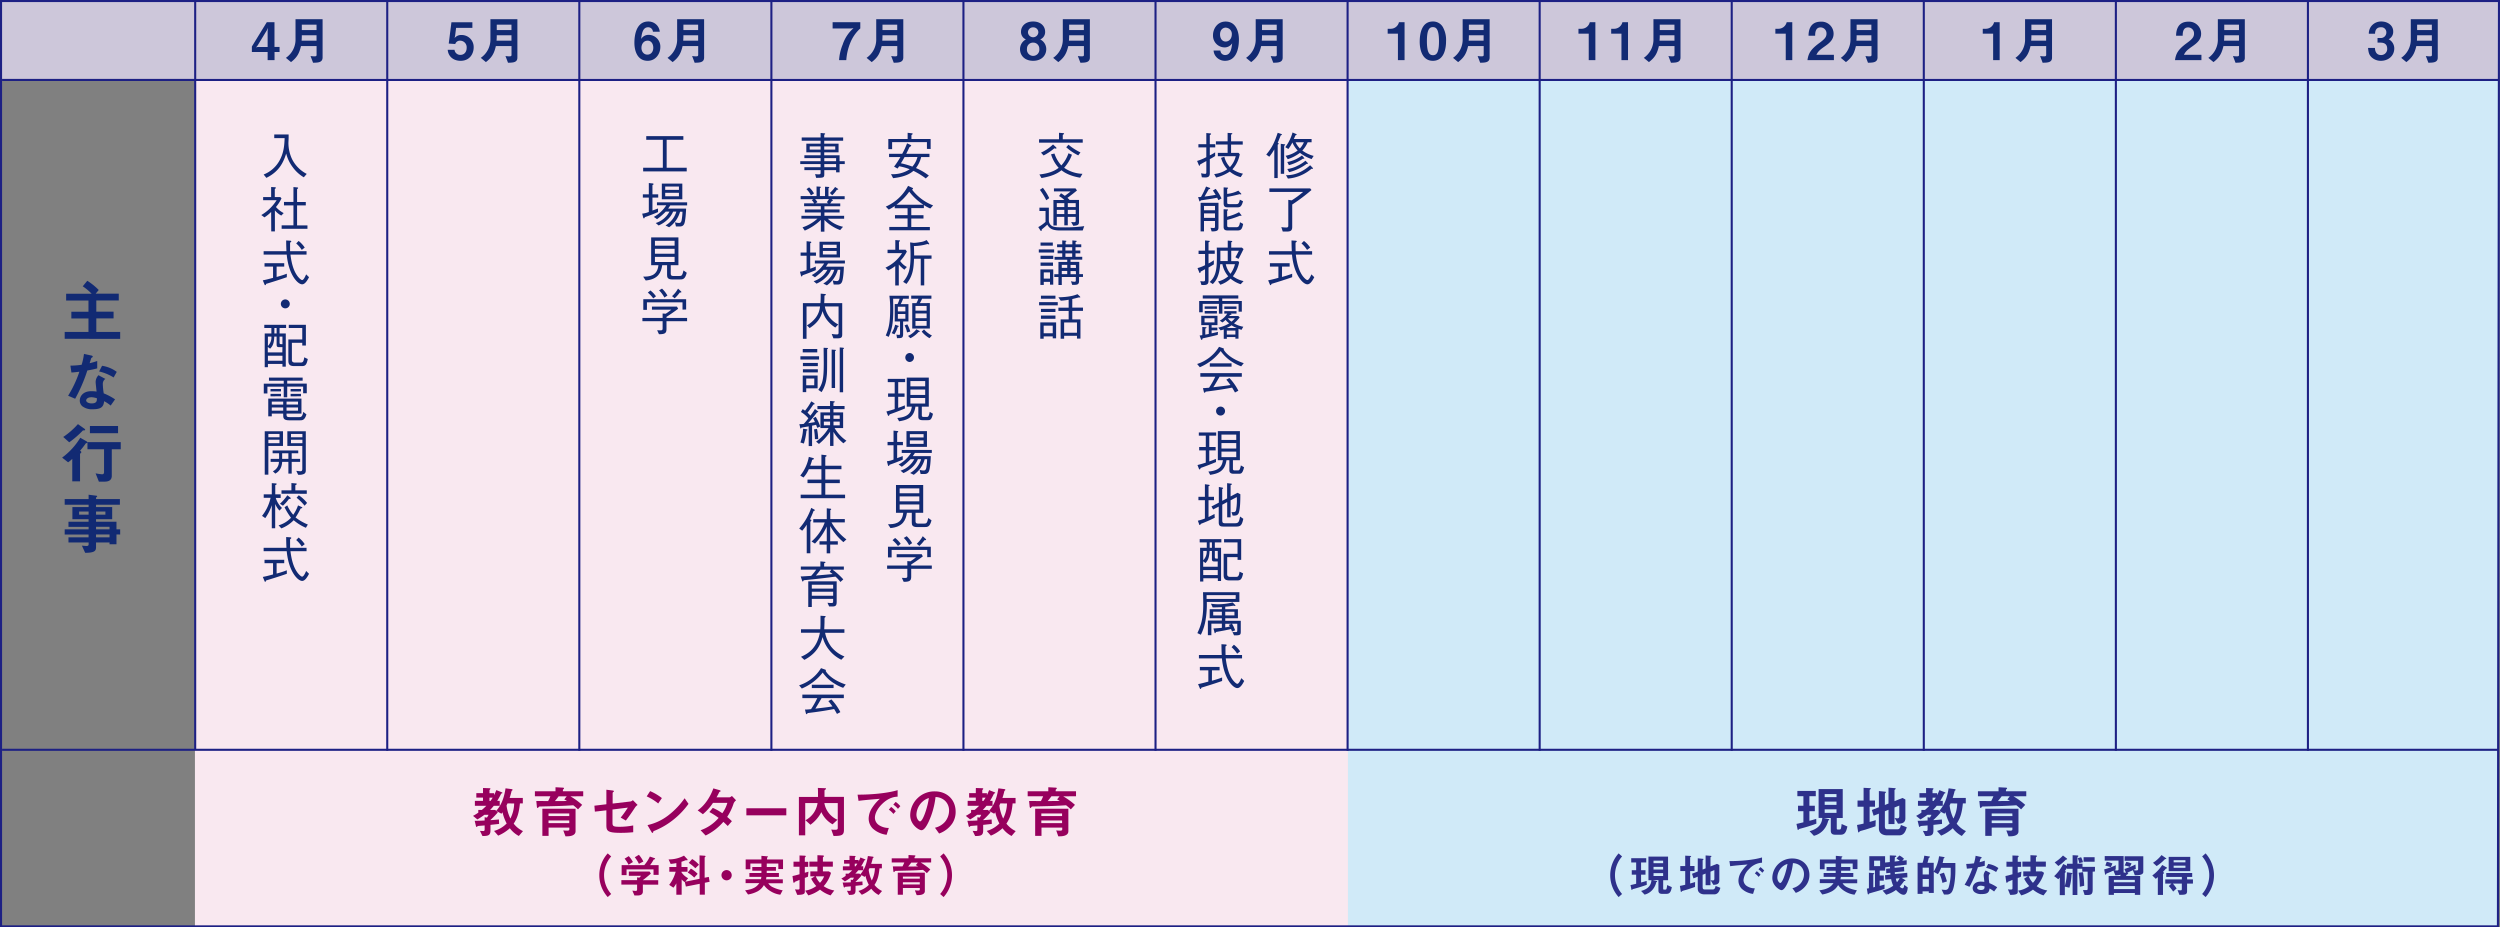 <svg xmlns="http://www.w3.org/2000/svg" viewBox="0 0 1205 447"><rect x="0" y="0" width="1205" height="447" fill="#808080" stroke="none"/><defs><style>.cls-1{fill:#f9e8f0;}.cls-2{fill:#d0eaf8;}.cls-3{fill:#cdc7da;}.cls-4,.cls-5{fill:none;stroke:#1d2084;stroke-miterlimit:10;}.cls-4{stroke-width:1px;}.cls-6{fill:#122a73;}.cls-7{fill:#97005d;}.cls-8{fill:#2e318b;}</style></defs><title>schedule</title><g id="レイヤー_2" data-name="レイヤー 2"><g id="レイヤー_1-2" data-name="レイヤー 1"><rect class="cls-1" x="93.96" y="0.5" width="555.77" height="446.5"/><rect class="cls-2" x="649.73" y="0.5" width="554.77" height="446.5"/><rect class="cls-3" x="0.5" width="1203.5" height="38.04"/><line class="cls-4" x1="1" y1="38.54" x2="1204.5" y2="38.54"/><line class="cls-4" x1="1" y1="361.4" x2="1204.5" y2="361.4"/><polygon class="cls-5" points="1204.5 0.5 0.5 0.5 0.5 446.5 1204 446.5 1204.5 0.5"/><line class="cls-4" x1="94.08" x2="94.08" y2="361.4"/><line class="cls-4" x1="186.65" y1="0.5" x2="186.65" y2="361.9"/><line class="cls-4" x1="279.23" y1="0.5" x2="279.23" y2="361.9"/><line class="cls-4" x1="371.81" y1="0.5" x2="371.81" y2="361.9"/><line class="cls-4" x1="464.38" y1="0.5" x2="464.38" y2="361.9"/><line class="cls-4" x1="556.96" y1="0.5" x2="556.96" y2="361.9"/><line class="cls-4" x1="649.54" y1="0.5" x2="649.54" y2="361.9"/><line class="cls-4" x1="742.12" y1="0.5" x2="742.12" y2="361.9"/><line class="cls-4" x1="834.69" y1="0.5" x2="834.69" y2="361.9"/><line class="cls-4" x1="927.27" y1="0.5" x2="927.27" y2="361.9"/><line class="cls-4" x1="1019.85" y1="0.5" x2="1019.85" y2="361.9"/><line class="cls-4" x1="1112.42" y1="0.5" x2="1112.42" y2="361.9"/><path class="cls-6" d="M132.33,25.05V29H129V25.05h-7.6V22.42l7.2-11.73h3.7V22.62h2.45v2.43Zm-3.67-10.51L124.11,22l-.7.85.7-.18H129V15.09l.13-1.65Z"/><path class="cls-6" d="M150.9,30.23,149.67,27a10.4,10.4,0,0,0,2,.15c.72,0,.92-.2.92-.75V22.22h-7.52c-.83,3.56-1.93,5.51-4.8,7.71l-2.47-2.05a10.67,10.67,0,0,0,4.64-9.28V9.26h13.05V27.7C155.47,30.06,153.45,30.23,150.9,30.23ZM152.57,17h-7.1a25.79,25.79,0,0,1-.1,2.61h7.2Zm0-5.1h-7.1v2.6h7.1Z"/><path class="cls-6" d="M31.18,163.3V160H42.64V153.5H34.39v-3.24h8.25v-5.41H31.88v-3.27H44.17A26.33,26.33,0,0,0,39.88,138l2.19-2.67a30.59,30.59,0,0,1,5.52,4.45l-1.49,1.78H57.25v3.27H46.42v5.41h8.32v3.24H46.42V160h11.5v3.34Z"/><path class="cls-6" d="M42.1,178.56a77.59,77.59,0,0,1-5.87,13.64l-3.4-1.46a54.56,54.56,0,0,0,5.43-11.57c-1.46.19-2.35.28-3.84.38l-.48-3.31a42.68,42.68,0,0,0,5.4-.41,30.21,30.21,0,0,0,1.14-5.25l3.46.76c.16,0,.77.2.77.54s-.54.51-.73.7c0,0-.64,2.07-.77,2.48A36,36,0,0,0,46.86,174v3.56A44.74,44.74,0,0,1,42.1,178.56Zm11.24,16.92a17.55,17.55,0,0,0-3.14-2.1c-.29,2.55-1.24,3.88-5.4,3.88a7.59,7.59,0,0,1-5.18-1.49,3.65,3.65,0,0,1-1.17-2.71c0-1.71,1.24-4.51,5.62-4.51a15.53,15.53,0,0,1,2.48.19c-.07-.73-.45-4-.45-4.64a4.81,4.81,0,0,1,1.37-3.25l3.3,1.78a2.91,2.91,0,0,0-1.21,2.55A32.09,32.09,0,0,0,50,189.6a29,29,0,0,1,5.46,2.89Zm-9.4-4c-1.65,0-2.41.89-2.41,1.53s.89,1.43,2.64,1.43c2.57,0,2.54-1.34,2.54-2.48A10.72,10.72,0,0,0,43.94,191.44Zm10.83-9.54a22.34,22.34,0,0,0-7-2.89l1.43-2.74a15.77,15.77,0,0,1,7.08,2.93Z"/><path class="cls-6" d="M41.78,213.58c-.38.06-.41.09-.47.19a41.49,41.49,0,0,1-2.73,3.49c.44.26.6.39.6.67s-.13.38-.32.51a.72.72,0,0,0-.28.48V232H34.83V221.18a14.39,14.39,0,0,1-2,1.65l-2.89-2.26A33.38,33.38,0,0,0,38.7,211l3.12,1.78a.49.49,0,0,1,.28.42A.36.36,0,0,1,41.78,213.58Zm-1.36-6.14c-.41,0-.45,0-.76.35a45.3,45.3,0,0,1-6.29,5.4l-2.89-2.57a37,37,0,0,0,7.08-6.2l3.18,2.25c.12.1.31.29.31.42C41.05,207.44,40.67,207.44,40.42,207.44Zm13.46,9.12v12.79c0,2.07-1.46,2.8-3.43,2.8H47.66l-1.59-4a26,26,0,0,0,3.08.45.89.89,0,0,0,1-1V216.56h-8V213.1H58.2v3.46Zm-10.54-7.75v-3.47H56.9v3.47Z"/><path class="cls-6" d="M56.14,257.62v4.71H52.8v-.86H46.29v2.29c0,1.84-.79,2.67-5.24,2.7L39.47,263c.82.07,1.71.16,2.25.16s1-.16,1-.73v-.95H33V259h9.69v-1.37H31.18v-2.48H42.71v-1.21H33v-2.48h9.69v-1.21H34.89v-5.85h7.82v-1.11H31.18v-2.74H42.71v-2.1l3.74.48c.16,0,.38.1.38.29s-.06.22-.35.44a.35.35,0,0,0-.19.29v.6h11.5v2.74H46.29v1.11h7.78v5.85H46.29v1.21h9.85v3.69h1.78v2.48ZM42.71,246.55H38.13v1.53h4.58Zm8.09,0H46.29v1.53H50.8Zm2,7.38H46.29v1.21H52.8Zm0,3.69H46.29V259H52.8Z"/><path class="cls-6" d="M146.43,85.46a17.71,17.71,0,0,1-5.25-4.76A18.48,18.48,0,0,1,137.94,74c-1.42,4.57-3.6,8.8-9.55,11.73l-1.32-1.61a15,15,0,0,0,7.51-6.47c2.18-3.77,2.49-7.47,2.61-11.08h-5V64.81h6.93c0,.46,0,.75,0,1.59,0,.41-.1,2.16-.1,2.52a18.3,18.3,0,0,0,1.75,7.77,16,16,0,0,0,7.08,7.13Z"/><path class="cls-6" d="M130.69,102.16a18.49,18.49,0,0,1-3.23,2.61l-1.52-1.12a21.65,21.65,0,0,0,7.39-7.14h-6.5V95h3.86V90.14l1.68.1c.17,0,.58,0,.58.28s0,.2-.5.56V95h2.68l.55.62A18.76,18.76,0,0,1,133,99.78a13.22,13.22,0,0,0,3.74,2.93l-1.17,1.2a10.65,10.65,0,0,1-3.07-2.52v10.14h-1.76Zm10.75-12,1.75.17c.19,0,.5.07.5.26s-.14.31-.5.6v6.16h4.2V99h-4.2v9.64h5v1.63H135.75V108.6h5.69V99h-4.56V97.33h4.56Z"/><path class="cls-6" d="M133.33,133.49a48.46,48.46,0,0,0,4.92-1.56v1.68c-3.77,1.32-7.34,2.42-10,3.22-.09.41-.16.62-.4.62s-.27-.17-.32-.26l-.86-2.07c1.46-.26,3.29-.74,4.94-1.2v-5.43H127.5v-1.64H137v1.64h-3.67ZM140,122.72c.58,4.66,1.58,7.64,3.05,9.85.72,1.11,2,2.41,2.56,2.41.75,0,1.51-1.71,1.95-2.74l1.39,1.37c-.89,1.73-2,3.43-3.31,3.43-2.18,0-6.53-4.63-7.44-14.32H127.07v-1.63h11c-.12-2.36-.12-3.82-.14-5.19l1.94.12c.43,0,.55.24.55.36s-.41.48-.6.6c0,1.37,0,2.83,0,4.11h7.94v1.63Zm3.93-6.58a13.25,13.25,0,0,1,2.95,3.19l-1.43,1.13a14.13,14.13,0,0,0-2.69-3.12Z"/><path class="cls-6" d="M139.67,146.48a2.15,2.15,0,1,1-4.3,0,2.15,2.15,0,0,1,2.14-2.16A2.17,2.17,0,0,1,139.67,146.48Z"/><path class="cls-6" d="M134.75,158.11v2.62h3v16h-1.61v-1.32h-7V177h-1.55V160.73h3.21v-2.62h-3.41v-1.56h10.51v1.56Zm1.39,9.21h-1.58c-.94,0-1.23-.24-1.23-1.28v-3.79h-1.12c-.17,3.29-.72,4.49-2,5.81l-1.13-.82v2.62h7Zm-7-5.07v4.49a5.83,5.83,0,0,0,1.68-4.49Zm7,9.2h-7v2.43h7Zm-2.81-13.34h-1.08v2.62h1.08Zm2.81,4.14h-1.39V165c0,.68.07.89.86.89h.53Zm9.38,14.2h-3.74c-2.38,0-2.79-1.06-2.79-2.72V163.62h6.7v-5.51h-6.5v-1.56h8.25v10h-1.75v-1.32h-5v8.12c0,.46,0,1.4,1.46,1.4h2.71c1,0,1.49-.22,1.78-2.53l1.72.82C147.77,175.87,147.17,176.45,145.52,176.45Z"/><path class="cls-6" d="M136.76,186.37h-7.87v3.27h-1.75v-4.71h9.62v-1.42h-7.12V182h16.24v1.49h-7.44v1.42h9.43v4.63h-1.75v-3.19h-7.68v5.14h-1.68Zm1.35,13v.55c0,.87.26,1.13,1.46,1.13h4.6c.82,0,1.59,0,2-2.52l1.53,1.2c-.79,2.86-2.08,2.86-3,2.86H139.3c-2.8,0-2.8-1.27-2.8-2.6v-.62H131v1.3H129.3v-8.56h16v7.26Zm-7.73-10.7V187.5h5.06v1.17Zm0,2.36v-1.18h5.06V191Zm6.12,4v-1.47H131V195Zm0,2.91v-1.54H131v1.54Zm7.15-4.38h-5.54V195h5.54Zm0,4.38v-1.54h-5.54v1.54Zm-3.58-9.26V187.5h5v1.17Zm0,2.36v-1.18h5V191Z"/><path class="cls-6" d="M129.35,214.94v13.84H127.6V207.87h8.8v7.07Zm5.37-5.77h-5.37v1.58h5.37Zm0,2.79h-5.37v1.65h5.37Zm5.88,10.67v5.64H139v-5.64h-3c-.19,3.46-1.94,4.9-3.31,5.64l-1.17-1.13a5,5,0,0,0,2.92-4.51h-4v-1.45h4.07c.05-1.15,0-2.11,0-2.69h-3.11v-1.37h12.35v1.37H140.6v2.69h4.05v1.45ZM139,218.49H136c0,1.13,0,1.93,0,2.69H139Zm7.63,9.9a5.53,5.53,0,0,1-2.93.44l-.89-1.88c.55.05,1.75.19,2,.19.79,0,.91-.48.91-1.29V214.94h-7.22v-7.07h8.9v18.19C147.41,227.22,147.41,227.89,146.6,228.39Zm-.87-19.22h-5.51v1.58h5.51Zm0,2.79h-5.51v1.65h5.51Z"/><path class="cls-6" d="M134.7,246.1a10.15,10.15,0,0,1-2.06-3.2v11.71H131V243.5a23.08,23.08,0,0,1-3.14,6.23l-1.56-1.08a21.32,21.32,0,0,0,4.12-8.7h-3.31v-1.68H131v-5.39l1.84.12c.1,0,.53.05.53.29s-.43.41-.69.58v4.4h2.61V240h-2.37a10.93,10.93,0,0,0,3,4.83Zm12.74,8.29a22,22,0,0,1-5.88-3.65,16.57,16.57,0,0,1-5.95,3.94l-1.34-1.47a13.26,13.26,0,0,0,6-3.65,29.91,29.91,0,0,1-3.12-5.07l1.32-.89a17.22,17.22,0,0,0,2.88,4.52,18.71,18.71,0,0,0,2.3-4.52l1.68.75c.1,0,.39.19.39.33s-.17.27-.82.44a35,35,0,0,1-2.44,4.3,25.19,25.19,0,0,0,5.92,3.41Zm-8.16-13.89a21.35,21.35,0,0,1-2.9,3.25l-1.44-.94a24,24,0,0,0,3.57-4.09l1.42,1.11c.07.07.24.19.24.33C140.17,240.48,139.59,240.5,139.28,240.5Zm-3.6-2.52v-1.64h4.78v-3.51l2.08.17c.51.05.55.29.55.34s-.45.38-.74.55v2.45h5.52V238Zm11.13,5.77a22.47,22.47,0,0,0-3.86-3.83l1.06-1.2a16.93,16.93,0,0,1,4,3.7Z"/><path class="cls-6" d="M133.33,276.45a43.38,43.38,0,0,0,4.92-1.57v1.69c-3.77,1.32-7.34,2.42-10,3.22-.09.41-.16.62-.4.62s-.27-.17-.32-.26l-.86-2.07c1.46-.26,3.29-.74,4.94-1.2v-5.43H127.5v-1.64H137v1.64h-3.67ZM140,265.68c.58,4.66,1.58,7.64,3.05,9.85.72,1.11,2,2.41,2.56,2.41.75,0,1.51-1.71,1.95-2.74l1.39,1.37c-.89,1.73-2,3.43-3.31,3.43-2.18,0-6.53-4.63-7.44-14.32H127.07v-1.63h11c-.12-2.36-.12-3.82-.14-5.19l1.94.12c.43,0,.55.24.55.36s-.41.48-.6.6c0,1.37,0,2.83,0,4.11h7.94v1.63Zm3.93-6.58a13.25,13.25,0,0,1,2.95,3.19l-1.43,1.13a14.13,14.13,0,0,0-2.69-3.12Z"/><path class="cls-6" d="M310,82.6V80.85h9.49V67.39h-8V65.63h17.89v1.76h-8.05V80.85H331V82.6Z"/><path class="cls-6" d="M314.48,95.23v6.25c1.56-.57,2-.74,2.69-1v1.75c-2.09.86-4.22,1.73-6.38,2.45-.1.31-.19.58-.43.58s-.32-.31-.39-.63l-.43-1.66a10.6,10.6,0,0,0,3.19-.81V95.23h-2.88V93.67h2.88V88.22l1.7.19c.12,0,.56,0,.56.31s-.12.27-.51.51v4.44h2.78v1.56ZM323.07,99c-.34.53-.89,1.34-1,1.54h8.63c-.05,1.58-.29,6.08-.93,7.4s-1.71,1.22-2.69,1.22h-1.27l-.48-2a7.75,7.75,0,0,0,1.89.31c.41,0,1,0,1.3-1.17a27.48,27.48,0,0,0,.43-4.26h-1.17a13.6,13.6,0,0,1-5.26,7.5l-1.75-.87A11.46,11.46,0,0,0,326,102h-1.56a10.93,10.93,0,0,1-2.52,3.68,14.78,14.78,0,0,1-4.46,3l-1.39-1.18a11.4,11.4,0,0,0,6.62-5.5h-1.8a32.74,32.74,0,0,1-4.19,3.63l-1.56-1.08a16.31,16.31,0,0,0,6-5.6h-4.49V97.54H331.2V99ZM319,96.05V88.48h9.88v7.57Zm8.25-6.13h-6.62v1.59h6.62Zm0,3h-6.62v1.68h6.62Z"/><path class="cls-6" d="M327.31,134.71h-3.14c-2.47,0-2.64-1.08-2.64-2.23v-4.64h-2.35c-.5,3.39-1.82,6.78-7.94,7.35L310,133.34c2.8,0,6.81-.14,7.36-5.5h-3.5V114.43H327v13.41h-3.7v3.89c0,.56,0,1.3,1.2,1.3h2.95c1.11,0,1.42-.17,2-2.69l1.56,1.13C330.17,134.71,329.19,134.71,327.31,134.71Zm-2.15-18.65h-9.48v2.34h9.48Zm0,3.85h-9.48v2.38h9.48Zm0,3.89h-9.48v2.48h9.48Z"/><path class="cls-6" d="M321.25,154.82v3.7c0,1.9-.56,2.6-3.63,2.58l-.88-1.93c.76.05,1.22.05,1.51.05.62,0,1.13,0,1.13-.82v-3.58h-9.74v-1.56h9.74V151.1l1.48.12a23.54,23.54,0,0,0,2.69-1.95h-9.31v-1.49h12.07l.55,1.06c-2.57,1.92-4.7,3.32-5.61,3.89v.53h9.93v1.56Zm7.72-5.6v-3.51H311.82v3.63h-1.75V144.2h20.65v5Zm-14.1-5.38a15.57,15.57,0,0,0-2.62-2.81L313.5,140a13.49,13.49,0,0,1,2.68,2.81Zm5.37-.43a13.78,13.78,0,0,0-2.57-3.46l1.42-.84a13.83,13.83,0,0,1,2.61,3.34Zm7.39-2.38a17.73,17.73,0,0,1-2.45,2.76l-1.25-1.06a13.49,13.49,0,0,0,2.88-3.62l1.44,1.32c.12.14.19.24.19.33C328.44,141,328.06,141,327.63,141Z"/><path class="cls-6" d="M500.82,68.76V67.12h9.62V64l2.06.17c.19,0,.39.12.39.24s-.27.4-.63.62v2.09h9.62v1.64Zm19.81,16.89c-5.08-.84-7.72-2.57-9-3.6-2.3,1.89-5.18,3-9.64,3.77L501,84.09c4.06-.43,7.1-1.47,9.28-3.2a16.56,16.56,0,0,1-3.67-6.51l1.64-.38a16,16,0,0,0,3.31,5.74A16.52,16.52,0,0,0,515,73.88l1.68.69a19.19,19.19,0,0,1-3.77,6.3,16.44,16.44,0,0,0,8.83,2.91Zm-11.7-14a3.2,3.2,0,0,1-.75-.17A25.8,25.8,0,0,1,503,74.93l-1.24-1.37a19.77,19.77,0,0,0,5.8-3.94l1.34,1.25c.24.24.32.34.32.51S509.1,71.62,508.93,71.62Zm10.79,3.24a24.71,24.71,0,0,1-5.8-3.92l1.1-1.22a27,27,0,0,0,5.76,3.72Z"/><path class="cls-6" d="M521.86,111.1H511.21c-3.84,0-5.26-.82-6.41-2.82-.48.44-1.34,1.25-2.68,2.31,0,.34,0,.72-.29.72s-.29-.14-.39-.29l-1-1.56a19,19,0,0,0,3.51-2.5V101.7H501v-1.61h4.55v6.32a3.1,3.1,0,0,0,2,2.74c.84.31,1.73.43,4.68.43A67.59,67.59,0,0,0,522.6,109ZM504.3,96.51a32.22,32.22,0,0,0-3.07-5l1.44-1a27.65,27.65,0,0,1,3.07,5Zm13,12.33-1-1.81c.67,0,1,.08,1.25.08.93,0,.93-.34.93-1v-1.59h-3.81v4.09H513v-4.09h-3.62v4.16h-1.63V96.39H513a10.24,10.24,0,0,0-2.54-1.88l.93-1.37c.53.32.55.34,1.87,1.25C515,93.1,515.19,93,516,92.25H508V90.81H518.4l.7,1c-1.85,1.52-2.83,2.28-4.58,3.56a8,8,0,0,1,1,1h4.56v10.19C520.11,108.24,519.87,108.67,517.3,108.84ZM513,97.9h-3.62v1.9H513Zm0,3.27h-3.62v2H513Zm5.49-3.27h-3.81v1.9h3.81Zm0,3.27h-3.81v2h3.81Z"/><path class="cls-6" d="M500.7,121.71v-1.49h7.39v1.49Zm5.4,15.5v-1.34h-3v1.46h-1.63v-7.47h6.19v7.35Zm-4.56-18.81v-1.49h5.92v1.49Zm0,6.39v-1.52h6.12v1.52Zm0,3.31v-1.56h6v1.56Zm4.56,3.2h-3v3h3Zm14,2.19v2c0,1.87-1.19,1.85-3.31,1.8l-.57-1.75a6.47,6.47,0,0,0,1.7.26c.55,0,.62-.22.62-.7v-1.58h-6.76v3.84h-1.61v-3.84h-2v-1.37h2v-5.89h4.23v-1.08h-6.1v-1.37H512V122.1h-2.25v-1.33H512v-1.63h-2.49v-1.37H512v-1.9l1.56.15c.1,0,.44,0,.44.21s-.05.12-.39.36v1.18h3.26v-1.9l1.68.17c.31,0,.46.14.46.24s-.31.29-.58.41v1.08h2.74v1.37H518.4v1.63h2.31v1.33H518.4v1.68h3.24v1.37H516v1.08h4.19v5.89H522v1.37Zm-5.7-5.82h-2.62v1.44h2.62Zm0,2.93h-2.62v1.52h2.62Zm2.39-11.46h-3.26v1.63h3.26Zm0,3h-3.26v1.68h3.26Zm1.75,5.57H516v1.44h2.63Zm0,2.93H516v1.52h2.63Z"/><path class="cls-6" d="M500.84,147.16v-1.52h9v1.52Zm6.58,15.91v-.92h-4.37v1.11h-1.63v-7.88h7.63v7.69ZM501.73,144v-1.49h7V144Zm0,6.37v-1.49h7v1.49Zm0,3.29v-1.56h7v1.56Zm5.69,3.32h-4.37v3.65h4.37Zm9.42-7.12v4.09h3.94v9.25H519.1v-1.34h-6.19v1.41h-1.68v-9.32h3.86v-4.09h-4.94v-1.56h4.94v-3.82a29.17,29.17,0,0,1-3.81.46l-1.13-1.64c2.09-.07,6.14-.19,9.19-1.51l1.1,1a.72.72,0,0,1,.24.43.19.19,0,0,1-.19.2,1.91,1.91,0,0,1-.38-.1c-.51.15-2.79.72-3.27.82v4.13H522v1.56Zm2.26,5.58h-6.19v4.93h6.19Z"/><path class="cls-6" d="M610.33,74.5c3.09-3.65,4.15-6.42,5.52-10.5l1.7.57c.12.05.36.15.36.29s-.36.32-.6.39c-.58,1.46-1.08,2.74-1.46,3.63.45.21.52.24.52.38s-.28.34-.52.46v16.1h-1.64V72a23.43,23.43,0,0,1-2.42,3.55Zm7-5.19,1.73.24c.31,0,.4.12.4.22s-.26.36-.5.5V83.78h-1.63Zm2.33,5.77a13.86,13.86,0,0,0,5.82-2.53,13.58,13.58,0,0,1-2.56-3.87A17.6,17.6,0,0,1,621,71.81l-1.49-.87A21,21,0,0,0,623,63.85l1.63.7c.24.1.38.17.38.31s-.33.29-.57.32c-.22.52-.79,1.77-.82,1.82h8.57v1.56h-1.88a13.85,13.85,0,0,1-2.59,4,15.48,15.48,0,0,0,5.47,2.59l-1,1.52a19.24,19.24,0,0,1-5.62-3,19.86,19.86,0,0,1-5.88,3.06Zm.19,9.37a14.86,14.86,0,0,0,6.45-1.35,19.67,19.67,0,0,0,5.18-3.46l1.18,1.2a.53.53,0,0,1,.19.34c0,.15-.15.22-.27.22a2.21,2.21,0,0,1-.43-.07,19.86,19.86,0,0,1-11.37,4.75Zm.62-6.37a16.08,16.08,0,0,0,7.08-3.15l1,1.13c.07.1.14.17.14.27s-.14.17-.24.17a3.44,3.44,0,0,1-.45,0,22.82,22.82,0,0,1-6.74,3.12Zm0,3.37a13.74,13.74,0,0,0,4.87-1.52,17.16,17.16,0,0,0,3.89-2.47l1,1a.61.61,0,0,1,.17.34c0,.26-.43.21-.62.19a23.77,23.77,0,0,1-8.42,4Zm4-12.89a10.86,10.86,0,0,0,2.07,3,10.19,10.19,0,0,0,1.94-3Z"/><path class="cls-6" d="M632.13,91.58a83,83,0,0,1-9.28,7v10.89c0,1.83-1.06,2.14-2.64,2.14h-1.92l-.69-2.14a19.24,19.24,0,0,0,2.3.19c1.06,0,1.06-.4,1.06-1.13V96.32l1.63.26a45,45,0,0,0,5.51-4.06H611.84V90.81h19.67Z"/><path class="cls-6" d="M617.91,133.49a50.94,50.94,0,0,0,4.92-1.56v1.68c-3.77,1.32-7.34,2.42-10,3.22-.1.41-.17.62-.41.62s-.26-.17-.31-.26l-.86-2.07c1.46-.26,3.28-.74,4.94-1.2v-5.43h-4.08v-1.64h9.5v1.64h-3.67Zm6.67-10.77c.57,4.66,1.58,7.64,3,9.85.72,1.11,2,2.41,2.57,2.41.74,0,1.51-1.71,1.94-2.74l1.39,1.37c-.88,1.73-2,3.43-3.31,3.43-2.18,0-6.52-4.63-7.43-14.32H611.65v-1.63h11c-.12-2.36-.12-3.82-.15-5.19l2,.12c.43,0,.55.24.55.36s-.41.48-.6.6c0,1.37,0,2.83.05,4.11h7.94v1.63Zm3.93-6.58a13.25,13.25,0,0,1,3,3.19L630,120.46a13.62,13.62,0,0,0-2.69-3.12Z"/><path class="cls-6" d="M583.13,71.06v3.82a21.28,21.28,0,0,0,2.57-1.44V75.2a22.51,22.51,0,0,1-2.57,1.49v6.75c0,1.59-.65,2.09-2.21,2.09-.31,0-.43,0-1.63-.07l-.36-1.95a16.43,16.43,0,0,0,1.83.29c.48,0,.69-.14.69-.79V77.62l-3,1.66c0,.17-.07.58-.31.58s-.22-.12-.34-.39L577,77.58a25.69,25.69,0,0,0,4.44-1.83V71.06h-3.81V69.5h3.81V64.12l1.8.17c.22,0,.5,0,.5.26s-.45.48-.62.55v4.4h2.62v1.56ZM598,85.39a13.65,13.65,0,0,1-5.25-2.69,21,21,0,0,1-6.57,2.88l-.94-1.68a13.61,13.61,0,0,0,6.31-2.33,13.46,13.46,0,0,1-3-5.48l1.59-.53a10.92,10.92,0,0,0,2.68,5,11.5,11.5,0,0,0,2.81-5.26H587V73.68h4.71v-4h-5.64V68.13h5.64V64.05l1.75.12c.31,0,.52.09.52.26s-.33.36-.6.46v3.24H599v1.56h-5.62v4H597l.56.63a14.26,14.26,0,0,1-3.53,7.26,14.06,14.06,0,0,0,5.06,2.13Z"/><path class="cls-6" d="M587.26,96.46c-.15-.26-.34-.7-.6-1.15-2.21.45-4.32.77-7.89,1.27-.15.29-.27.5-.44.5s-.21-.07-.33-.43L577.5,95c.69,0,1,0,1.39-.1a36.12,36.12,0,0,0,2.42-5l1.61.6c.14,0,.4.14.4.31s-.36.34-.72.41c-.45.84-1.36,2.38-2,3.51,1.6-.17,2.85-.36,5.34-.82-.67-1.08-1-1.63-1.34-2.07l1.37-.81a27.43,27.43,0,0,1,2.8,4.61ZM584,111.55l-.51-1.75c.79.07,1.06.09,1.39.09.75,0,.75-.28.75-.79v-2.57h-5.3v5h-1.64V97.76h8.62v11.39C587.31,110.74,587.31,111.58,584,111.55Zm1.63-12.28h-5.3v2.09h5.3Zm0,3.58h-5.3V105h5.3Zm10.45-2.91H592c-1.54,0-2.21-.21-2.21-2.16V90.31l1.73.12c.14,0,.4,0,.4.21s-.28.39-.43.46v2.36a15.72,15.72,0,0,0,5.38-1.57l1.27,1.33a.43.43,0,0,1,.17.31.19.19,0,0,1-.22.19,2.14,2.14,0,0,1-.58-.14,57.06,57.06,0,0,1-6,1.32v2.55c0,.74.08.93,1.13.93h3.19c.84,0,1.34-.09,1.78-2.14l1.53.77C598.34,99.94,597.5,99.94,596.08,99.94Zm0,11.16h-4c-1.39,0-2.3-.17-2.3-1.78v-8.46l1.7.07c.24,0,.43,0,.43.22s-.21.33-.43.48v2.81a24.39,24.39,0,0,0,5.74-2.16l1,1.25a.47.47,0,0,1,.17.33c0,.19-.19.19-.24.19a3.42,3.42,0,0,1-.48-.09A41.38,41.38,0,0,1,591.5,106v2.62c0,.89.39.89,1.32.89h3c.79,0,1.49,0,1.85-2.4l1.53.82C598.63,110.74,598.05,111.1,596.13,111.1Z"/><path class="cls-6" d="M582.51,122.34V127a21.12,21.12,0,0,0,2.56-1.56v2c-.4.24-2.18,1.3-2.56,1.49v6.25c0,1.85-.65,2.35-3.41,2.18l-.57-1.87a9.18,9.18,0,0,0,1.51.14c.74,0,.79-.36.79-.88v-5l-1.66.93-.45.22c0,.14-.05.65-.36.65s-.29-.19-.34-.34l-.81-2a17,17,0,0,0,3.62-1.39v-5.38h-3.12v-1.61h3.12V115.9l1.77.16c.12,0,.48,0,.48.24s-.14.29-.57.51v3.92h3v1.61ZM598,137a14.49,14.49,0,0,1-4.87-2.7,13.42,13.42,0,0,1-4.91,2.94l-1.13-1.57a11.86,11.86,0,0,0,4.92-2.5,12.58,12.58,0,0,1-2.81-5.81h-1.06c-.4,5.67-2,8-3.57,9.56l-1.49-1c3-2.78,3.46-6,3.46-12.32,0-1.9,0-3.47-.07-4.26h5.3v-3.39l1.77.17c.29,0,.41.1.41.22s-.22.33-.5.5v2.5h5.13l.81.7c-1.31,2.67-2,4-2.44,4.76l-1.49-.82c.77-1.35,1.15-2.09,1.68-3.12h-3.69v5h3.38l.43.62a16.54,16.54,0,0,1-3,6.68,13.59,13.59,0,0,0,5.13,2.33Zm-6.23-16.15h-3.55c0,2.11,0,2.9,0,5h3.55Zm-.94,6.51a10.45,10.45,0,0,0,2.26,4.61,13.37,13.37,0,0,0,2.16-4.61Z"/><path class="cls-6" d="M597,150.21v-3.75h-7.8v4.73h-1.68v-4.73h-7.82v4.06H578v-5.45h9.45v-1.18h-7.72v-1.52h17.13v1.52h-7.73v1.18h9.43v5.14Zm-10.05,11.2c-2.86.72-5.45,1.3-7.29,1.68-.12.48-.2.72-.44.72s-.36-.26-.4-.41l-.6-1.68,1.29-.19v-3.94l1.61.12c.41,0,.45.24.45.29s-.4.31-.62.38v2.91l1.68-.32v-4.25H579V152.2h7.82v4.52H584v1.18h2.76v1.32H584v1.44c1.17-.24,1.89-.41,3.07-.69Zm-1.56-8h-4.8v2h4.8Zm-4.73-4.56v-1.18h5.9v1.18Zm0,2.26v-1.21h5.9v1.21ZM598.39,159c-.46-.17-1-.34-1.44-.5v4.75h-1.49v-.77h-4.13v.82h-1.48v-4.49c-.87.26-1,.29-1.51.43l-1.13-1.32a15.72,15.72,0,0,0,5.25-2.07,9,9,0,0,1-1.75-1.68,7.83,7.83,0,0,1-1.51,1.25l-1.25-.87a9.68,9.68,0,0,0,3.58-3.38h-1.42v-1.21H596v1.21h-2.71c.21.19.29.24.29.36s-.22.24-.68.26c-.28.34-.33.36-.43.51h4.37l.69.67a16.78,16.78,0,0,1-2.75,2.88,13.1,13.1,0,0,0,4.5,1.64Zm-8.28-10.09v-1.18H596v1.18Zm3.48,7.88a13.83,13.83,0,0,1-2.33,1.32h4.9A11.88,11.88,0,0,1,593.59,156.77Zm1.87,2.57h-4.13v1.88h4.13Zm-3.62-5.94a6,6,0,0,0,1.75,1.61,12.61,12.61,0,0,0,1.63-1.61Z"/><path class="cls-6" d="M598.24,176.57a22.66,22.66,0,0,1-6.09-3.37,19.14,19.14,0,0,1-3.77-4A24.85,24.85,0,0,1,578.31,177l-1.3-1.56a19.11,19.11,0,0,0,10.56-8.27l1.82.63c.29.09.53.19.53.43a.75.75,0,0,1-.1.31c1.37,2.38,4.83,4.9,9.67,6.51Zm-10.41,5c-1.51,2.66-2.44,4.18-3,5.07,2.18-.27,4.63-.53,6.72-.82l1.53-.24c-1.13-1.54-1.41-1.9-2-2.57l1.49-.82a26,26,0,0,1,4.32,6.13l-1.63.86c-1-1.8-1.11-1.89-1.37-2.35-3.07.58-6.6,1.2-12.76,1.95-.15.24-.36.55-.51.55s-.31-.29-.36-.46l-.43-1.8c.77,0,1.25-.05,2.93-.19a39.29,39.29,0,0,0,3-5.31h-7.2v-1.71h20v1.71Zm-4.7-4.83v-1.61h10.48v1.61Z"/><path class="cls-6" d="M590.47,198.14a2.16,2.16,0,0,1-2.16,2.16,2.16,2.16,0,0,1,0-4.32A2.17,2.17,0,0,1,590.47,198.14Z"/><path class="cls-6" d="M582.87,210v5.45h3.07v1.64h-3.07v5.31c1.27-.43,2.09-.74,3.19-1.2l.07,1.51c-3,1.25-5.18,2.07-7.39,2.84a3.33,3.33,0,0,0-.21.48c-.1.22-.2.22-.27.22-.26,0-.33-.17-.43-.44l-.65-1.66c1.85-.48,2.71-.74,4-1.17V217.1H578v-1.64h3.19V210h-3.36v-1.56h8.37V210Zm14.22,18.34H594.5c-1.87,0-1.94-1.16-1.94-1.71v-4.81h-1.39c-.82,5.51-4.08,6.42-7.87,7.07l-.86-1.61c6-.46,6.64-3.25,7-5.46H587v-14h10.63v14h-3.36V226c0,.46.19.74.86.74h1.52c.52,0,1,0,1.44-2.42l1.55.89C598.92,228.35,598.12,228.35,597.09,228.35Zm-1.22-18.85h-7.13v2.55h7.13Zm0,4.07h-7.13v2.62h7.13Zm0,4.11h-7.13v2.66h7.13Z"/><path class="cls-6" d="M578.79,252.49c-.19.39-.31.58-.5.58s-.22-.1-.34-.46l-.57-1.63a27.34,27.34,0,0,0,3.38-1.06V241.1h-3.12v-1.63h3.12v-6.08l1.77.26c.19,0,.53.1.53.29s-.22.26-.55.41v5.12h2.64v1.63h-2.64v8.1c1-.46,1.82-.89,2.88-1.47l.12,1.83A65.47,65.47,0,0,1,578.79,252.49Zm17.05,1.32H590c-1.8,0-2.57-.21-2.57-2.13v-7.5l-2.69,1.37-.81-1.44,3.55-1.83v-7.57L589,235c.1,0,.53.07.53.31s-.12.22-.43.39v5.69l2.37-1.18v-7.33l1.75.22c.22,0,.51,0,.51.27s-.12.26-.58.48v5.43l3.31-1.76,1.39.7c0,1.9,0,6.73-.72,8.87-.48,1.46-1.58,1.46-3,1.44l-.55-1.68c1.58,0,1.94,0,2.23-1.06a27.79,27.79,0,0,0,.33-6.2l-3,1.56v8.2H591.5V242l-2.37,1.27v7.55c0,1.22.38,1.39,1.56,1.39H595c1.84,0,2.18-.31,2.71-3.24l1.56,1.1C598.63,253.09,598,253.81,595.84,253.81Z"/><path class="cls-6" d="M585.55,261.43v2.62h3v16H587v-1.33h-7v1.57h-1.56V264.05h3.22v-2.62h-3.41v-1.56H588.7v1.56Zm1.4,9.2h-1.59c-.93,0-1.22-.24-1.22-1.27v-3.8H583c-.17,3.29-.72,4.49-1.94,5.82l-1.13-.82v2.62h7Zm-7-5.07v4.49a5.81,5.81,0,0,0,1.68-4.49Zm7,9.21h-7v2.42h7Zm-2.81-13.34h-1.08v2.62h1.08Zm2.81,4.13h-1.4v2.79c0,.67.08.89.87.89H587Zm9.37,14.2h-3.74c-2.37,0-2.78-1.05-2.78-2.71V266.93h6.69v-5.5H590v-1.56h8.25v10h-1.75v-1.33h-5v8.13c0,.45,0,1.39,1.47,1.39h2.71c1,0,1.48-.21,1.77-2.52l1.73.82C598.58,279.19,598,279.76,596.32,279.76Z"/><path class="cls-6" d="M581.69,290.14a46.77,46.77,0,0,1-.55,8.41,24.75,24.75,0,0,1-2.33,7.4l-1.68-.79c1.54-3.27,2.83-6.66,2.83-13.6,0-1,0-3-.11-6.13h17.53v4.71Zm13.94-3.27H581.57c0,.7,0,1,0,1.83h14Zm-.82,19.37-.74-1.58c.31,0,.91,0,1.37,0,.86,0,.93-.16.93-.86v-3.17h-2.54a17.94,17.94,0,0,1,1.51,3.19l-1.51.56a9.08,9.08,0,0,0-.5-1.18c-.46.12-2.91.69-7.25,1.42-.07.21-.17.57-.43.57s-.22-.24-.26-.38l-.51-1.9c1.44-.07,3.15-.19,4.06-.31v-2h-5.06v5.57H582.2v-7.06h6.74V298h-5.88v-4.37h5.88v-1c-1.23.07-3.31.17-4.44.12l-.82-1.76a25.25,25.25,0,0,0,3.63.27,29.77,29.77,0,0,0,6.81-.89l1.2,1.2a.54.54,0,0,1,.16.31c0,.15-.14.19-.23.19a2.73,2.73,0,0,1-.68-.14c-1.53.26-2.56.38-4,.51v1.2h6.11V298h-6.11v1.23h7.48v5.16C598.05,306.1,597.72,306.27,594.81,306.24Zm-5.87-11.37h-4.18v1.76h4.18Zm6.06,0h-4.43v1.76H595Zm-4.43,5.8v1.73c1-.15,1.27-.2,2.18-.39a7.33,7.33,0,0,0-.46-.84l1.35-.5Z"/><path class="cls-6" d="M584.14,328.1a44.41,44.41,0,0,0,4.92-1.56v1.69c-3.77,1.32-7.34,2.42-10,3.22-.1.4-.17.62-.41.62s-.26-.17-.31-.26l-.86-2.07c1.46-.27,3.28-.75,4.94-1.2v-5.43h-4.08v-1.64h9.5v1.64h-3.67Zm6.67-10.76c.57,4.66,1.58,7.64,3,9.85.72,1.11,2,2.4,2.57,2.4.74,0,1.51-1.7,1.94-2.73l1.39,1.37c-.88,1.73-2,3.43-3.31,3.43-2.18,0-6.52-4.64-7.43-14.32H577.88V315.7h11c-.12-2.35-.12-3.82-.15-5.19l2,.12c.43,0,.55.24.55.36s-.41.48-.6.6c0,1.37,0,2.84.05,4.11h7.94v1.64Zm3.93-6.59a13.5,13.5,0,0,1,3,3.2l-1.44,1.13a13.62,13.62,0,0,0-2.68-3.12Z"/><path class="cls-6" d="M446.78,71.76V68.52H430v3.36h-1.83V67h9.31V64l2,.24c.29,0,.45.19.45.29s-.36.41-.62.58V67h9.26v4.81ZM444,75.7A14.12,14.12,0,0,1,441.5,81a27.75,27.75,0,0,1,6.21,3.63L446.22,86a34.82,34.82,0,0,0-5.94-3.65c-1.11.91-3.31,2.79-9.81,3.53l-1-1.94a14.75,14.75,0,0,0,9-2.36,26.19,26.19,0,0,0-5.08-1.44c-.29.43-.34.5-.77,1.11l-1.68-.94A40.28,40.28,0,0,0,434,75.7h-5.47V74.14h6.33a36,36,0,0,0,2.35-5.07l1.53.72c.32.14.46.34.46.46s-.58.55-.84.67c-.65,1.39-.72,1.56-1.56,3.22H448V75.7Zm-8,0c-.68,1.23-1,1.76-1.75,3a36.32,36.32,0,0,1,5.51,1.61,11,11,0,0,0,2.45-4.64Z"/><path class="cls-6" d="M448.41,100.5a17.27,17.27,0,0,1-3.1-1.66v1.49h-6.07v3.39h5.88v1.61h-5.88v4.08h8.95V111H428.64v-1.61h8.81v-4.08h-6.07v-1.61h6.07V100.4h-6.19V99.32a24.94,24.94,0,0,1-2.88,1.71l-1.44-1.45a21.95,21.95,0,0,0,10.75-10l2,.92c.07,0,.4.17.4.38s-.31.41-.5.51A23.58,23.58,0,0,0,449.75,99Zm-10.15-8.13a28.85,28.85,0,0,1-6.19,6.32h13A27.33,27.33,0,0,1,438.26,92.37Z"/><path class="cls-6" d="M435.91,130a16.91,16.91,0,0,1-2.69-2.5v10.09H431.5v-9.35a16.3,16.3,0,0,1-3.38,2.07L426.8,129a18.65,18.65,0,0,0,8-7h-7v-1.64h3.74v-4.66l1.73.15c.31,0,.53,0,.53.24s-.31.33-.5.43v3.84h3.19l.62.87a18.59,18.59,0,0,1-3.24,4.57,9,9,0,0,0,3.24,2.88Zm9.57-5.26v12.83H443.8V124.72h-3.24c-.19,4.66-.5,8.19-3.64,12.13l-1.61-1c2.66-3.18,3.57-6.11,3.57-12.33,0-2.16,0-2.48-.21-6.68l1.77.24a24.33,24.33,0,0,0,3.19-.39,8,8,0,0,0,3-1l1.13,1.59a.81.81,0,0,1,.14.34c0,.12-.07.16-.19.16a1.82,1.82,0,0,1-.67-.19,22.5,22.5,0,0,1-6.53,1c.1,2.54.1,3.48.1,4.56H449v1.57Z"/><path class="cls-6" d="M432.07,161.31c.22,0,1,.1,1.2.1.55,0,.55-.24.55-.82v-5.65h-2.56v-8.38h1.36a15.11,15.11,0,0,0,1-2.58h-3.12c0,.87.05,4.69.05,5.46,0,6.58-.67,9.4-2.18,12.93l-1.44-.67c1.27-3,2.13-5.39,2.13-12.93a43.47,43.47,0,0,0-.38-6.23h9.38V144h-2.76a24.63,24.63,0,0,1-1.13,2.58h3.7v8.38h-2.57V161c0,1.95-.69,2-2.93,2Zm.79-4.32c.12,0,.36.14.36.28s-.33.29-.5.32a14.07,14.07,0,0,1-1.58,3.53l-1.37-.55a12.21,12.21,0,0,0,1.68-4.07Zm3.53-9.14h-3.62v2.24h3.62Zm0,3.49h-3.62v2.28h3.62Zm.94,5a15,15,0,0,1,1.43,3.46l-1.58.43a11.43,11.43,0,0,0-1.17-3.38Zm.36,5.58a10.69,10.69,0,0,0,4-3.2l1.32.7c.22.12.34.19.34.33s-.39.27-.63.27a12.86,12.86,0,0,1-3.91,3Zm10.5-15.84v12.28H439.7V146.1h2a9.42,9.42,0,0,0,.94-2.12H439.2v-1.51h9.74V144h-4.49a20.28,20.28,0,0,1-1.08,2.12Zm-1.56,1.39h-5.37v2.26h5.37Zm0,3.61h-5.37v2.28h5.37Zm0,3.63h-5.37v2.33h5.37Zm-1.25,4.08a12.74,12.74,0,0,0,3.82,2.93L448,163a13.53,13.53,0,0,1-3.74-3.17Z"/><path class="cls-6" d="M440.54,172.31a2.17,2.17,0,0,1-2.16,2.17,2.17,2.17,0,0,1,0-4.33A2.17,2.17,0,0,1,440.54,172.31Z"/><path class="cls-6" d="M432.94,184.18v5.46H436v1.63h-3.07v5.31c1.27-.43,2.08-.74,3.19-1.2l.07,1.51c-3,1.25-5.18,2.07-7.39,2.84a5.11,5.11,0,0,0-.22.48c-.09.22-.19.22-.26.22-.26,0-.33-.17-.43-.44l-.65-1.65c1.85-.49,2.71-.75,4-1.18v-5.89h-3.19v-1.63h3.19v-5.46H427.9v-1.56h8.37v1.56Zm14.22,18.34h-2.59c-1.87,0-1.94-1.16-1.94-1.71V196h-1.39c-.82,5.51-4.08,6.42-7.87,7.07l-.87-1.61c6-.46,6.65-3.24,7-5.46h-2.45V182h10.63v14h-3.36v4.21c0,.46.19.75.86.75h1.51c.53,0,1,0,1.44-2.43l1.56.89C449,202.52,448.19,202.52,447.16,202.52Zm-1.22-18.84h-7.13v2.54h7.13Zm0,4.06h-7.13v2.62h7.13Zm0,4.11h-7.13v2.66h7.13Z"/><path class="cls-6" d="M432.43,214.58v6.24c1.56-.57,2-.74,2.69-1v1.75c-2.09.87-4.22,1.73-6.38,2.45-.1.31-.19.58-.43.58s-.31-.31-.39-.63l-.43-1.65a11.25,11.25,0,0,0,3.19-.82v-6.87H427.8V213h2.88v-5.45l1.7.19c.12,0,.56.05.56.31s-.12.27-.51.51V213h2.78v1.57ZM441,218.3c-.34.53-.89,1.35-1,1.54h8.63c0,1.58-.28,6.08-.93,7.4s-1.7,1.23-2.69,1.23h-1.27l-.48-2a7.75,7.75,0,0,0,1.9.31c.4,0,1,0,1.29-1.17a27.48,27.48,0,0,0,.43-4.26H445.7a13.55,13.55,0,0,1-5.26,7.5l-1.75-.86a11.52,11.52,0,0,0,5.3-6.64h-1.56a11.05,11.05,0,0,1-2.51,3.68,15,15,0,0,1-4.46,3l-1.4-1.17a11.42,11.42,0,0,0,6.62-5.51h-1.8a32,32,0,0,1-4.19,3.63l-1.56-1.08a16.24,16.24,0,0,0,6-5.6h-4.49v-1.42h14.49v1.42Zm-4.08-2.91v-7.57h9.88v7.57Zm8.25-6.13h-6.62v1.59h6.62Zm0,3h-6.62v1.68h6.62Z"/><path class="cls-6" d="M445.27,254.06h-3.15c-2.47,0-2.64-1.09-2.64-2.24v-4.64h-2.35c-.5,3.39-1.82,6.78-7.94,7.36L428,252.69c2.8,0,6.81-.15,7.36-5.51h-3.5V233.77h13.12v13.41h-3.69v3.9c0,.55,0,1.29,1.19,1.29h2.95c1.11,0,1.42-.16,2-2.69l1.56,1.13C448.12,254.06,447.14,254.06,445.27,254.06Zm-2.16-18.65h-9.48v2.33h9.48Zm0,3.84h-9.48v2.38h9.48Zm0,3.89h-9.48v2.48h9.48Z"/><path class="cls-6" d="M439.2,274.16v3.71c0,1.89-.56,2.59-3.63,2.57l-.88-1.93c.77.05,1.22.05,1.51.05.62,0,1.13,0,1.13-.81v-3.59h-9.74V272.6h9.74v-2.16l1.48.12a22.38,22.38,0,0,0,2.69-1.95h-9.31v-1.49h12.07l.55,1.06c-2.57,1.92-4.7,3.32-5.61,3.89v.53h9.93v1.56Zm7.72-5.6v-3.5H429.77v3.62H428v-5.14h20.65v5Zm-14.1-5.38a15.57,15.57,0,0,0-2.62-2.81l1.25-1.08a13.87,13.87,0,0,1,2.69,2.81Zm5.37-.43a13.78,13.78,0,0,0-2.57-3.46l1.42-.84a14,14,0,0,1,2.61,3.34Zm7.39-2.38a17.73,17.73,0,0,1-2.45,2.76l-1.25-1.05a13.72,13.72,0,0,0,2.88-3.63l1.44,1.32c.12.14.19.24.19.33C446.39,260.37,446,260.37,445.58,260.37Z"/><path class="cls-6" d="M397.28,67.82v1.42h6.91v4.18h-6.91v1.42h7.39V77.7h2.5v1.37h-2.5v4H403V82h-5.69V83.9c0,1.73-.31,1.82-3.93,1.82l-.5-1.82a10.85,10.85,0,0,0,1.65.14c1,0,1-.31,1-.84V82h-7.82V80.58h7.82V79.07h-9.81V77.7h9.81V76.23h-7.82V74.84h7.82V73.42h-6.88V69.24h6.88V67.82h-9.11V66.26h9.11V64.09l1.68.15c.17,0,.51.05.51.26s-.05.17-.44.46v1.3h9.12v1.56Zm-1.75,4.28V70.56h-5.25V72.1Zm7.06-1.54h-5.31V72.1h5.31ZM403,77.7V76.23h-5.69V77.7Zm0,2.88V79.07h-5.69v1.51Z"/><path class="cls-6" d="M400.79,96l.43.31c.09.07.26.19.26.33s-.29.2-.5.17a5.63,5.63,0,0,1-.82,1.25H405v1.37h-7.63v1.54h7.32v1.44h-7.32V104h9.5v1.44H399a15.25,15.25,0,0,0,7.34,3.87l-1.39,1.59a20.43,20.43,0,0,1-7.58-4.88v5.64h-1.72V106a25.43,25.43,0,0,1-7.75,5.15l-1.08-1.56A19.91,19.91,0,0,0,394,105.4h-7.72V104h9.36v-1.59h-7.7v-1.44h7.7V99.39h-8.06V98h4.79a6.63,6.63,0,0,0-1.08-1.54L392,96h-6.09V94.51h7.67V89.88l1.59.09c.28,0,.48.15.48.27s-.2.28-.46.45v3.82h2.47V90l1.58.09c.34,0,.46.15.46.22s-.19.29-.38.46v3.79h7.81V96Zm-9.93-1.83a10.29,10.29,0,0,0-2.14-3l1.27-.86a10.06,10.06,0,0,1,2.35,2.93Zm2,1.83A5.41,5.41,0,0,1,394,97.45L393,98h6.22l-.7-.57a6.27,6.27,0,0,0,1-1.49Zm10.49-4.52a13.83,13.83,0,0,1-2.23,2.64L400,93a17,17,0,0,0,2.52-2.88l1.13.72c.16.12.38.24.38.43S403.62,91.46,403.38,91.44Z"/><path class="cls-6" d="M390.52,123.27v6.25a28.07,28.07,0,0,0,2.69-1.06v1.76c-2.09.86-4.22,1.73-6.38,2.45-.1.31-.2.58-.44.58s-.31-.32-.38-.63l-.43-1.66a10.67,10.67,0,0,0,3.19-.81v-6.88h-2.88v-1.56h2.88v-5.45l1.7.19c.12,0,.55,0,.55.31s-.12.26-.5.51v4.44h2.78v1.56Zm8.59,3.73c-.34.53-.89,1.34-1,1.54h8.63c0,1.58-.29,6.08-.93,7.4s-1.71,1.22-2.69,1.22h-1.27l-.48-2a7.75,7.75,0,0,0,1.89.31c.41,0,1,0,1.3-1.18a28.49,28.49,0,0,0,.43-4.25h-1.17a13.6,13.6,0,0,1-5.26,7.5l-1.75-.87a11.53,11.53,0,0,0,5.3-6.63h-1.56a11,11,0,0,1-2.52,3.68,14.78,14.78,0,0,1-4.46,3l-1.39-1.18a11.4,11.4,0,0,0,6.62-5.5H397a33.43,33.43,0,0,1-4.19,3.63l-1.56-1.08a16.31,16.31,0,0,0,6-5.6h-4.49v-1.42h14.49V127ZM395,124.09v-7.57h9.88v7.57Zm8.25-6.13h-6.62v1.59h6.62Zm0,3h-6.62v1.68h6.62Z"/><path class="cls-6" d="M403.81,163.07H401.7l-.82-2.12a13.92,13.92,0,0,0,2.47.24c.84,0,.84-.36.84-1.18V147.73h-6.62a11.85,11.85,0,0,0,6.48,8.65l-1.44,1.5a15.91,15.91,0,0,1-3.84-3.44,11.89,11.89,0,0,1-2.28-4.52c-1.12,4.23-3.48,6.37-6.23,8.2l-1.32-1.3a14.39,14.39,0,0,0,4.19-3.63,10.55,10.55,0,0,0,2.12-5.46h-6.5v15.58H387V146.1h8.45c.09-1.18.14-2.24.12-4.57l1.92.17c.48.05.6.22.6.34s-.29.31-.7.45c0,1.49-.05,2.31-.12,3.61h8.68v15C405.94,162.3,405.82,163.07,403.81,163.07Z"/><path class="cls-6" d="M385.79,173.3v-1.57h9v1.57Zm1.13-3.44v-1.63h7v1.63Zm1.68,17.33V189h-1.68v-8h7.17v6.18ZM387,176.49v-1.56h7.2v1.56Zm0,3V178h7.2v1.49Zm5.49,2.95H388.6v3.25h3.86Zm6.19-14.1c0,11.24,0,11.39-.29,13.77A15.4,15.4,0,0,1,396,189l-1.58-1.09c2.13-3.07,2.63-5.33,2.63-13.09,0-1.13-.07-6.16-.07-7.19l1.71.07c.12,0,.4,0,.4.2S399.08,168,398.65,168.35Zm3.82.89V187h-1.64V168.49l1.68.12c.2,0,.39.1.39.22S402.75,169,402.47,169.24Zm3.88-1v20.84h-1.63V167.46l1.44.12c.46,0,.62.21.62.33S406.74,168.06,406.35,168.27Z"/><path class="cls-6" d="M386.9,197.2c.33.22.89.56,1.13.75a28.57,28.57,0,0,0,3-4.5l1.35.82a.55.55,0,0,1,.26.39c0,.26-.19.26-.6.33-.89,1.3-1.63,2.43-2.81,3.9.84.84,1,1,1.37,1.44a24.71,24.71,0,0,0,2.19-3.2l1.41,1.08c.1.1.22.17.22.29s-.27.22-.34.22h-.26a67,67,0,0,1-4.27,5.24c1.12-.15,1.7-.24,3.24-.51a12,12,0,0,0-.87-1.8l1.25-.75a21.23,21.23,0,0,1,2.18,4.69l-1.44.63c-.12-.29-.36-1-.55-1.45-.24,0-.41.1-1.94.39V215h-1.63v-9.49c-1.27.22-2.67.48-3.48.6-.05.1-.15.41-.36.41s-.22-.22-.24-.34l-.41-1.75a11,11,0,0,0,2.11-.12,21.12,21.12,0,0,0,2.21-2.69,14.56,14.56,0,0,0-3.57-3.05Zm-1.11,16.08a22.62,22.62,0,0,0,1.3-6.63l1.61.24c.19.05.5.07.5.31s-.12.22-.48.41a29.88,29.88,0,0,1-1.25,6.18Zm8-6.56a26.21,26.21,0,0,1,.58,4.93h-1.58a34.14,34.14,0,0,0-.44-4.69Zm6.31-13.46,1.78.15c.19,0,.45,0,.45.24s-.26.36-.6.48v1.56h5.35v1.51h-5.35v1.57h4.66v7.57h-4.11a18.9,18.9,0,0,0,5.69,6.08l-1.44,1.25a20.39,20.39,0,0,1-4.8-5.51v6.78h-1.63v-6.85a26.45,26.45,0,0,1-5.37,5.89l-1.37-1.13a21,21,0,0,0,6-6.51h-3.91v-7.57h4.65V197.2H394v-1.51h6.07Zm0,8.63v-1.68h-3v1.68Zm0,3.08v-1.76h-3V205Zm4.65-4.76h-3v1.68h3Zm0,3h-3V205h3Z"/><path class="cls-6" d="M395.92,224.47v-5.33l1.87.22c.14,0,.62.07.62.33s-.21.31-.62.56v4.22h7.79v1.69h-7.79v5h7v1.7h-7v5.58h9.54v1.68H385.92v-1.68h10v-5.58h-6.7v-1.7h6.7v-5h-6.07a14.58,14.58,0,0,1-2.57,4l-1.56-.94a19.61,19.61,0,0,0,4.13-9l1.92.51c.17,0,.52.14.52.4s-.45.41-.83.51a23.93,23.93,0,0,1-.92,2.83Z"/><path class="cls-6" d="M392.13,246.31a40.64,40.64,0,0,1-1.73,4c.41.15.77.29.7.51a1.59,1.59,0,0,1-.51.65v15.19h-1.75V252.9a19.85,19.85,0,0,1-2.18,2.91l-1.44-1.06A28.48,28.48,0,0,0,391,244.8l1.44.77c.19.1.33.22.33.36S392.34,246.27,392.13,246.31Zm14.39,15a27.73,27.73,0,0,1-6.36-7.76v7.33h3.67v1.63h-3.67v4.18h-1.7v-4.18H395v-1.63h3.5v-7.07a29.92,29.92,0,0,1-5.68,8.2L391.17,261a22.3,22.3,0,0,0,6.35-9.16H392v-1.61h6.5V245l1.66.19c.16,0,.47,0,.47.24s-.31.39-.43.49v4.27h7v1.61h-6.43a26.85,26.85,0,0,0,7.2,8.2Z"/><path class="cls-6" d="M401.29,274.57a32.71,32.71,0,0,1,5.18,4.69l-1.39,1.25a19,19,0,0,0-2.37-2.58c-3.6.49-8.38,1.09-15.31,1.74-.19.5-.38.62-.5.62s-.19-.12-.29-.43l-.69-2.05a7.61,7.61,0,0,0,1.17,0l3.89-.24a27,27,0,0,0,2.44-3H386v-1.51h9.42v-2.48l1.9.19c.28,0,.55.08.55.27s-.07.21-.63.48v1.54h9.5v1.51Zm-.12,17.76h-1.51l-.82-1.8c.91.09,1.44.12,1.73.12.91,0,1-.12,1-1v-1H391.29v3.92h-1.71V280.19h13.7v9.64C403.28,291.54,403.11,292.33,401.17,292.33Zm.41-10.5H391.29v1.87h10.29Zm0,3.39H391.29v1.92h10.29Zm-1.68-9.59.81-1.06h-5.22a31.73,31.73,0,0,1-2.24,2.84c2.36-.2,5.64-.48,8.09-.72Z"/><path class="cls-6" d="M405.51,318a17.27,17.27,0,0,1-6-4.88,16.39,16.39,0,0,1-3-6.06c-.94,3.05-2.31,7.57-8.81,11l-1.63-1.49c4.42-1.88,7.77-4.88,9.12-11.58h-9.12v-1.69h9.31c.05-.84.1-1.46.1-3.24,0-1.18,0-2.09,0-3.27l1.87.12c.17,0,.63.05.63.31,0,.1-.1.22-.56.56,0,2.23,0,2.57-.14,5.52H407V305h-9.31a17.17,17.17,0,0,0,2.93,6.7,15.35,15.35,0,0,0,6.41,4.71Z"/><path class="cls-6" d="M406.4,331.54a22.39,22.39,0,0,1-6.09-3.37,19.14,19.14,0,0,1-3.77-4,24.92,24.92,0,0,1-10.07,7.71l-1.3-1.56a19.18,19.18,0,0,0,10.56-8.27l1.82.63c.29.1.53.19.53.43a.75.75,0,0,1-.1.31c1.37,2.38,4.82,4.91,9.67,6.52ZM396,336.49c-1.51,2.67-2.45,4.18-3,5.07,2.18-.26,4.63-.53,6.71-.82.65-.09,1.11-.16,1.54-.24-1.13-1.53-1.42-1.9-2-2.57l1.48-.82a25.9,25.9,0,0,1,4.32,6.13l-1.63.87c-1-1.8-1.1-1.9-1.37-2.36-3.07.58-6.59,1.21-12.76,1.95-.14.24-.36.55-.5.55s-.31-.29-.36-.45L388,342c.77,0,1.24,0,2.92-.19a39.29,39.29,0,0,0,3-5.31h-7.19v-1.71h20v1.71Zm-4.7-4.83v-1.61h10.48v1.61Z"/><path class="cls-6" d="M222,29.31c-3.65,0-6-2.31-6.2-5.31h3.28a2.74,2.74,0,0,0,2.85,2.45c1.77,0,3-1.35,3-3.37a3.18,3.18,0,0,0-3.15-3.48,2.32,2.32,0,0,0-2.35,1.62L216.29,21l1.3-10.26h10.1v2.7h-7.85l-.45,3.6-.27,1.31a4,4,0,0,1,3.4-1.48,5.79,5.79,0,0,1,5.79,6C228.31,25.68,226.59,29.31,222,29.31Z"/><path class="cls-6" d="M244.86,30.23,243.63,27a10.4,10.4,0,0,0,2,.15c.72,0,.92-.2.92-.75V22.22H239c-.82,3.56-1.92,5.51-4.8,7.71l-2.47-2.05a10.67,10.67,0,0,0,4.65-9.28V9.26h13V27.7C249.43,30.06,247.41,30.23,244.86,30.23ZM246.53,17h-7.09a22.24,22.24,0,0,1-.11,2.61h7.2Zm0-5.1h-7.09v2.6h7.09Z"/><path class="cls-6" d="M312.18,29.31c-5,0-6.4-4.88-6.4-8.64,0-1.92.18-10.31,6.7-10.31a5.55,5.55,0,0,1,3.9,1.53,5.32,5.32,0,0,1,1.62,3.4h-3.3a2.25,2.25,0,0,0-2.3-2.15c-2.67,0-3.07,3.2-3.37,5.66a4.17,4.17,0,0,1,3.72-2,5.66,5.66,0,0,1,5.53,5.91C318.28,25.75,316.18,29.31,312.18,29.31Zm0-9.71c-2,0-3,1.75-3,3.45,0,1.9,1.17,3.28,2.87,3.28,1.53,0,2.83-1.18,2.83-3.31C314.88,21.07,313.83,19.6,312.18,19.6Z"/><path class="cls-6" d="M334.82,30.23,333.6,27a10.28,10.28,0,0,0,2,.15c.73,0,.93-.2.93-.75V22.22H329c-.82,3.56-1.92,5.51-4.8,7.71l-2.47-2.05a10.67,10.67,0,0,0,4.65-9.28V9.26h13V27.7C339.4,30.06,337.37,30.23,334.82,30.23ZM336.5,17h-7.1a25.79,25.79,0,0,1-.1,2.61h7.2Zm0-5.1h-7.1v2.6h7.1Z"/><path class="cls-6" d="M409.79,20.75A27,27,0,0,0,407.91,29h-3.47a23,23,0,0,1,1.73-7.51,17.93,17.93,0,0,1,5.22-7.91l-1.13.13h-8.94v-3h13.34v3A18.57,18.57,0,0,0,409.79,20.75Z"/><path class="cls-6" d="M430.78,30.23,429.56,27a10.28,10.28,0,0,0,2,.15c.73,0,.93-.2.93-.75V22.22h-7.53c-.82,3.56-1.92,5.51-4.8,7.71l-2.47-2.05a10.67,10.67,0,0,0,4.65-9.28V9.26h13.05V27.7C435.36,30.06,433.33,30.23,430.78,30.23ZM432.46,17h-7.1a25.79,25.79,0,0,1-.1,2.61h7.2Zm0-5.1h-7.1v2.6h7.1Z"/><path class="cls-6" d="M498,29.31c-4.1,0-6.35-2.56-6.35-5.63A5.28,5.28,0,0,1,494.5,19a3.87,3.87,0,0,1-2.37-3.76c0-2.53,2.05-4.88,5.82-4.88s5.8,2.35,5.8,4.88A3.83,3.83,0,0,1,501.38,19a5.24,5.24,0,0,1,2.92,4.68C504.3,26.75,502,29.31,498,29.31Zm0-8.76a2.87,2.87,0,0,0-3,3,3,3,0,1,0,5.95,0A2.89,2.89,0,0,0,498,20.55Zm0-7.36a2.4,2.4,0,0,0-2.52,2.48,2.51,2.51,0,0,0,5,0A2.38,2.38,0,0,0,498,13.19Z"/><path class="cls-6" d="M520.75,30.23,519.52,27a10.36,10.36,0,0,0,2,.15c.73,0,.93-.2.93-.75V22.22H514.9c-.83,3.56-1.93,5.51-4.8,7.71l-2.48-2.05a10.65,10.65,0,0,0,4.65-9.28V9.26h13.05V27.7C525.32,30.06,523.29,30.23,520.75,30.23ZM522.42,17h-7.1a25.79,25.79,0,0,1-.1,2.61h7.2Zm0-5.1h-7.1v2.6h7.1Z"/><path class="cls-6" d="M590.44,29.31a5.62,5.62,0,0,1-3.88-1.53,5.23,5.23,0,0,1-1.62-3.43h3.3a2.23,2.23,0,0,0,2.27,2.18c2.7,0,3.1-3.23,3.4-5.68a4.26,4.26,0,0,1-3.72,2,5.65,5.65,0,0,1-5.52-5.93c0-3,2.09-6.53,6.07-6.53,5,0,6.42,4.86,6.42,8.64C597.16,20.9,597,29.31,590.44,29.31Zm.45-16c-1.55,0-2.83,1.15-2.83,3.3,0,1.93,1.05,3.41,2.68,3.41,2,0,3-1.75,3-3.46A3,3,0,0,0,590.89,13.34Z"/><path class="cls-6" d="M613.71,30.23,612.48,27a10.4,10.4,0,0,0,2,.15c.72,0,.92-.2.92-.75V22.22h-7.52c-.83,3.56-1.93,5.51-4.8,7.71l-2.48-2.05a10.65,10.65,0,0,0,4.65-9.28V9.26h13V27.7C618.28,30.06,616.25,30.23,613.71,30.23ZM615.38,17h-7.1a25.79,25.79,0,0,1-.1,2.61h7.2Zm0-5.1h-7.1v2.6h7.1Z"/><path class="cls-6" d="M673.8,29V16.24h-4.94V13.87h1.44a4.08,4.08,0,0,0,4-3.18H677V29Z"/><path class="cls-6" d="M690.65,29.31c-5.8,0-6.35-6.81-6.35-9.16,0-3,.52-9.79,6.35-9.79a5.41,5.41,0,0,1,4.8,2.68A12.68,12.68,0,0,1,697,19.82C697,22.12,696.62,29.31,690.65,29.31Zm0-16.24c-1.68,0-2.88,1.22-2.88,6.75,0,5.78,1.3,6.78,2.93,6.78,1.82,0,2.9-1.4,2.9-6.78C693.55,14,692.25,13.07,690.6,13.07Z"/><path class="cls-6" d="M713.44,30.23,712.22,27a10.2,10.2,0,0,0,2,.15c.73,0,.92-.2.92-.75V22.22h-7.52c-.82,3.56-1.92,5.51-4.8,7.71l-2.47-2.05A10.67,10.67,0,0,0,705,18.6V9.26h13V27.7C718,30.06,716,30.23,713.44,30.23ZM715.11,17H708a25.79,25.79,0,0,1-.1,2.61h7.19Zm0-5.1H708v2.6h7.09Z"/><path class="cls-6" d="M765.77,29V16.24h-4.95V13.87h1.45a4.08,4.08,0,0,0,4-3.18h2.7V29Z"/><path class="cls-6" d="M781.54,29V16.24h-4.95V13.87H778a4.08,4.08,0,0,0,4-3.18h2.7V29Z"/><path class="cls-6" d="M805.4,30.23,804.18,27a10.28,10.28,0,0,0,2,.15c.73,0,.93-.2.93-.75V22.22h-7.53c-.82,3.56-1.92,5.51-4.8,7.71l-2.47-2.05a10.67,10.67,0,0,0,4.65-9.28V9.26H810V27.7C810,30.06,808,30.23,805.4,30.23ZM807.08,17H800a25.79,25.79,0,0,1-.1,2.61h7.2Zm0-5.1H800v2.6h7.1Z"/><path class="cls-6" d="M860.73,29V16.24h-5V13.87h1.45a4.08,4.08,0,0,0,4-3.18h2.7V29Z"/><path class="cls-6" d="M871.2,29c.45-3.26,1.57-5.21,5.69-8.24,2.68-1.95,3.48-2.95,3.48-4.55a2.86,2.86,0,0,0-2.85-3c-2.52,0-2.6,2.63-2.62,4h-3.18c0-1.63.25-6.76,5.9-6.76a5.8,5.8,0,0,1,6.17,5.81c0,2.93-2.07,4.58-4.45,6.23s-3.07,2.4-3.84,3.93h8.44V29Z"/><path class="cls-6" d="M900.36,30.23,899.14,27a10.28,10.28,0,0,0,2,.15c.73,0,.93-.2.93-.75V22.22h-7.53c-.82,3.56-1.92,5.51-4.8,7.71l-2.47-2.05a10.67,10.67,0,0,0,4.65-9.28V9.26h13.05V27.7C904.94,30.06,902.91,30.23,900.36,30.23ZM902,17h-7.1a25.79,25.79,0,0,1-.1,2.61H902Zm0-5.1h-7.1v2.6H902Z"/><path class="cls-6" d="M1048.35,29c.45-3.26,1.57-5.21,5.7-8.24,2.67-1.95,3.47-2.95,3.47-4.55a2.86,2.86,0,0,0-2.85-3c-2.52,0-2.6,2.63-2.62,4h-3.18c.05-1.63.25-6.76,5.9-6.76a5.8,5.8,0,0,1,6.17,5.81c0,2.93-2.07,4.58-4.44,6.23s-3.08,2.4-3.85,3.93h8.44V29Z"/><path class="cls-6" d="M1077.51,30.23,1076.29,27a10.28,10.28,0,0,0,2,.15c.73,0,.93-.2.93-.75V22.22h-7.52c-.83,3.56-1.93,5.51-4.8,7.71l-2.48-2.05A10.65,10.65,0,0,0,1069,18.6V9.26h13V27.7C1082.09,30.06,1080.06,30.23,1077.51,30.23ZM1079.19,17h-7.1a25.79,25.79,0,0,1-.1,2.61h7.2Zm0-5.1h-7.1v2.6h7.1Z"/><path class="cls-6" d="M1147.58,29.31A6.43,6.43,0,0,1,1143,27.5c-.93-.95-1.38-1.85-1.6-4.4h3.32c.1,2.58,1.4,3.43,2.9,3.43a2.89,2.89,0,0,0,3-3.1c0-2.08-1.3-2.88-3.25-2.88h-1.4V18.32h1.4a2.65,2.65,0,0,0,2.85-2.65,2.41,2.41,0,0,0-2.62-2.53c-2.7,0-2.8,2.33-2.83,3.13h-3a5.87,5.87,0,0,1,.92-3.28,6,6,0,0,1,5.15-2.63c2.83,0,5.68,1.73,5.68,4.78a4,4,0,0,1-2.18,3.78,5,5,0,0,1,2.7,4.48C1154,27.08,1151,29.31,1147.58,29.31Z"/><path class="cls-6" d="M1170.48,30.23,1169.25,27a10.36,10.36,0,0,0,2,.15c.73,0,.93-.2.93-.75V22.22h-7.52c-.83,3.56-1.93,5.51-4.8,7.71l-2.48-2.05A10.65,10.65,0,0,0,1162,18.6V9.26h13V27.7C1175.05,30.06,1173,30.23,1170.48,30.23ZM1172.15,17h-7.1a25.79,25.79,0,0,1-.1,2.61h7.2Zm0-5.1h-7.1v2.6h7.1Z"/><path class="cls-6" d="M960.69,29V16.24h-5V13.87h1.45a4.08,4.08,0,0,0,4-3.18h2.7V29Z"/><path class="cls-6" d="M984.55,30.23,983.33,27a10.28,10.28,0,0,0,2,.15c.73,0,.93-.2.93-.75V22.22H978.7c-.82,3.56-1.92,5.51-4.79,7.71l-2.48-2.05a10.65,10.65,0,0,0,4.65-9.28V9.26h13V27.7C989.13,30.06,987.1,30.23,984.55,30.23ZM986.23,17h-7.1a25.79,25.79,0,0,1-.1,2.61h7.2Zm0-5.1h-7.1v2.6h7.1Z"/><path class="cls-7" d="M232.82,379.81l2.86.11c.6,0,.71.1.71.27a.17.17,0,0,1-.06.16c-.13.16-.4.43-.4.54v1.43h2.21v.95a22,22,0,0,0,1.08-2.44l2.54,1c.19.06.4.16.4.33a.23.23,0,0,1-.13.21c-.35.08-.41.11-.54.33a36.93,36.93,0,0,1-1.84,3.32h1.22v2.38H238a22.15,22.15,0,0,1-1.78,2h2.48l1.25,1.16a36.47,36.47,0,0,1-3.54,3.65v.11c1.3-.08,1.59-.11,4.08-.33l.08,2.14-4.16.46v2.67c0,2.52-1.24,2.68-3.86,2.71l-1.21-2.49c1.21.08,1.29.08,1.59.08a.6.6,0,0,0,.67-.65v-2.05c-.43.05-3.16.24-3.29.3s-.46.46-.57.46-.27-.22-.38-.65l-.56-2.35c1.21,0,2.62,0,4.8-.14v-1.57l1.11.17a6.34,6.34,0,0,0,.76-1.36H233.5a35.69,35.69,0,0,1-3.4,2.25L228,393.26a27.09,27.09,0,0,0,2.54-1.56v-1.3h1.7a28.27,28.27,0,0,0,2.16-2h-5.51v-2.38h3.91v-1.57h-3.21v-2.16h3.21Zm3.11,6.24h.48c.33-.46.65-.89,1.06-1.57h-1.54Zm3.24,4.81c1.51-1.81,3.53-4.4,4.5-10.89l2.92.38c.16,0,.46.11.46.35a.35.35,0,0,1-.08.22c-.35.27-.38.29-.43.51-.33,1.4-.6,2.24-.89,3.16H252v2.65h-1.4c-.49,4.81-1.27,7.08-3,9.75a12.13,12.13,0,0,0,4.48,3.6l-2,2.35a12.9,12.9,0,0,1-4.34-3.73,19.8,19.8,0,0,1-5.62,3.57l-2-2.27a13.54,13.54,0,0,0,6.1-3.6,21.09,21.09,0,0,1-2-5.4s-.33.49-.52.7Zm5.45-3.62-.46,1a20.12,20.12,0,0,0,1.84,6.3,16.54,16.54,0,0,0,1.83-7.27Z"/><path class="cls-7" d="M274.93,383.83a33.09,33.09,0,0,1,5.67,4.11l-2,2.19a20.68,20.68,0,0,0-2.29-2c-2.22.16-4.35.27-6.56.35-1.27.05-7.53.19-8.94.24-.86,0-.94,0-1.13.25-.38.43-.43.51-.57.51s-.29-.43-.32-.51l-.3-2.9c3.11,0,4.43.06,5.7.06a18.51,18.51,0,0,0,1.08-2.33h-7.45v-2.4h9.93v-1.95l3.43.19c.46,0,.67.11.67.35a.32.32,0,0,1-.16.27c-.29.3-.37.38-.37.49v.65h9.79v2.4Zm-1.7,19.27h-.68l-1.05-2.84a17.65,17.65,0,0,0,1.92.11c.4,0,1-.05,1-.57v-.91h-10v4h-3V389.81h16V400.7C277.38,403.1,273.93,403.1,273.23,403.1Zm1.16-11h-10v1.24h10Zm0,3.35h-10v1.3h10ZM272,385.32l1.16-1.49h-3.91a28.84,28.84,0,0,1-1.81,2.3c1.84,0,3.38,0,5.83-.05A12.92,12.92,0,0,0,272,385.32Z"/><path class="cls-7" d="M306.16,389.1c-1.78,2.76-3.41,5-4.51,6.41l-2.48-1.43a48.44,48.44,0,0,0,3.45-4.81l-7.4.91v6.33c0,1.59.25,2,3.27,2a33.82,33.82,0,0,0,6.72-.65l0,3.27a57.78,57.78,0,0,1-6,.3c-6.46,0-6.94-.95-6.94-3.78v-7.08l-5.54.64-.24-2.86,5.78-.7v-7l2.64.32c.46.06,1,.11,1,.41,0,.08,0,.13-.24.32s-.38.35-.38.49v5.13l8.56-1a2.25,2.25,0,0,0,1.19-.65l2.29,2.32A4.41,4.41,0,0,0,306.16,389.1Z"/><path class="cls-7" d="M317.25,387.27a24.37,24.37,0,0,0-5.54-3.41l1.65-2.54a25.25,25.25,0,0,1,5.67,3.35Zm7.91,7.35a36.21,36.21,0,0,1-10.18,6c-.14.38-.19.84-.4.84s-.41-.16-.6-.51l-1.89-3.25a25.24,25.24,0,0,0,10-4.67,37.4,37.4,0,0,0,7.9-8.27l1.87,2.7A38.42,38.42,0,0,1,325.16,394.62Z"/><path class="cls-7" d="M353.6,387.27a26.76,26.76,0,0,1-3.1,6.48c.67.57,1.32,1.14,2.27,2.06l-2,2.32c-.46-.43-1-1-2.11-2a26.49,26.49,0,0,1-8.55,6.59l-2.43-2.54a20.11,20.11,0,0,0,8.69-5.95,35.44,35.44,0,0,0-4.45-2.83l1.64-2a24.22,24.22,0,0,1,4.59,2.57,15.29,15.29,0,0,0,2.43-5h-6.91a25,25,0,0,1-4.88,5.48l-2.52-1.86c3.81-2.59,6.4-7.22,7.56-10.59l3,.86c.16.06.54.22.54.41s-.24.27-.62.43c-.32.65-.84,1.7-1.38,2.62h6.21c.33,0,.81-.38,1.22-.65l2,2.08A3.65,3.65,0,0,0,353.6,387.27Z"/><path class="cls-7" d="M359.75,393v-3.43H379V393Z"/><path class="cls-7" d="M401.78,402.94l-1.11-3.11a11,11,0,0,0,1.84.11c.83,0,1.29-.08,1.29-.86v-12h-6.45a10.72,10.72,0,0,0,6.32,8.05l-2.38,2.19a12.66,12.66,0,0,1-5.39-5.89,17.29,17.29,0,0,1-5.27,6.1l-2.4-2.18a11.18,11.18,0,0,0,5.83-8.27h-5.94v15.56h-3.05V384.13h9.21c0-2.86,0-3.38-.09-4.35l3.62.14a.3.3,0,0,1,.33.27c0,.21-.22.32-.33.4-.32.19-.4.38-.4.51s0,2.54,0,3h9.37v16C406.75,402.56,405.64,402.94,401.78,402.94Z"/><path class="cls-7" d="M425,387.7c-2,2-3.3,4.43-3.3,6.48a4.29,4.29,0,0,0,1.95,3.52,8.55,8.55,0,0,0,4.75,1.38l-1.05,3.29a12.08,12.08,0,0,1-6.65-3,6.79,6.79,0,0,1-2-4.86,9.85,9.85,0,0,1,1.83-5.38,20.26,20.26,0,0,1,3.57-4.11c-3.62.3-7.59.62-10.29,1l-.46-3c5.83.05,14.2-.6,19.3-2.17V384C431.41,384.05,428.44,384.24,425,387.7Zm5.64,4.62a12,12,0,0,0-2.22-2.08l1.11-1.3a11.72,11.72,0,0,1,2.24,2.08Zm2.18-2.46a12.19,12.19,0,0,0-2.24-2.05l1.14-1.3a12.73,12.73,0,0,1,2.24,2.05Z"/><path class="cls-7" d="M458.94,397a13,13,0,0,1-6.29,4.76l-2-2.79a9.06,9.06,0,0,0,4.86-2.89,8.49,8.49,0,0,0,1.94-5.38,6.36,6.36,0,0,0-1.94-4.72,6.88,6.88,0,0,0-4.59-1.81,38.54,38.54,0,0,1-3.35,12c-.81,1.68-2.05,4-3.46,4-1,0-5.39-2.44-5.39-7.27a11.65,11.65,0,0,1,11.9-11.46c5.61,0,10,3.81,10,9.84A10.08,10.08,0,0,1,458.94,397Zm-14.52-10.4a8.84,8.84,0,0,0-2.7,6c0,2.19,1.24,3.32,1.73,3.32,1.4,0,3.72-7.05,4.26-11.27A8,8,0,0,0,444.42,386.62Z"/><path class="cls-7" d="M470.36,379.81l2.86.11c.59,0,.7.1.7.27a.18.18,0,0,1-.05.16c-.14.16-.41.43-.41.54v1.43h2.22v.95a22.28,22.28,0,0,0,1.07-2.44l2.54,1c.19.06.41.16.41.33a.24.24,0,0,1-.14.21c-.35.08-.4.11-.54.33a36.84,36.84,0,0,1-1.83,3.32h1.21v2.38h-2.91a25.76,25.76,0,0,1-1.78,2h2.48l1.24,1.16a34.35,34.35,0,0,1-3.54,3.65v.11c1.3-.08,1.6-.11,4.08-.33l.08,2.14-4.16.46v2.67c0,2.52-1.24,2.68-3.86,2.71l-1.21-2.49c1.21.08,1.3.08,1.59.08a.61.61,0,0,0,.68-.65v-2.05c-.44.05-3.16.24-3.3.3s-.46.46-.56.46-.27-.22-.38-.65l-.57-2.35c1.22,0,2.62,0,4.81-.14v-1.57l1.1.17a5.94,5.94,0,0,0,.76-1.36H471a33.33,33.33,0,0,1-3.4,2.25l-2.08-1.71a25.82,25.82,0,0,0,2.54-1.56v-1.3h1.7a24.94,24.94,0,0,0,2.16-2h-5.51v-2.38h3.92v-1.57h-3.21v-2.16h3.21Zm3.1,6.24H474c.32-.46.65-.89,1.05-1.57h-1.54Zm3.24,4.81c1.51-1.81,3.54-4.4,4.51-10.89l2.91.38c.17,0,.46.11.46.35a.3.3,0,0,1-.08.22c-.35.27-.38.29-.43.51a32.05,32.05,0,0,1-.89,3.16h6.32v2.65h-1.41c-.48,4.81-1.27,7.08-3,9.75a12.3,12.3,0,0,0,4.48,3.6l-2,2.35a12.93,12.93,0,0,1-4.35-3.73,19.56,19.56,0,0,1-5.61,3.57l-2-2.27a13.66,13.66,0,0,0,6.1-3.6,21.46,21.46,0,0,1-2-5.4s-.32.49-.51.7Zm5.45-3.62-.46,1a20.39,20.39,0,0,0,1.84,6.3,16.71,16.71,0,0,0,1.84-7.27Z"/><path class="cls-7" d="M512.46,383.83a32.71,32.71,0,0,1,5.67,4.11l-2,2.19a22.19,22.19,0,0,0-2.3-2c-2.21.16-4.34.27-6.56.35-1.27.05-7.53.19-8.93.24-.86,0-.95,0-1.14.25-.37.43-.43.51-.56.51s-.3-.43-.33-.51l-.29-2.9c3.1,0,4.42.06,5.69.06a18.51,18.51,0,0,0,1.08-2.33h-7.45v-2.4h9.94v-1.95l3.42.19c.46,0,.68.11.68.35a.34.34,0,0,1-.16.27c-.3.3-.38.38-.38.49v.65h9.8v2.4Zm-1.7,19.27h-.67l-1-2.84a17.45,17.45,0,0,0,1.91.11c.41,0,1-.05,1-.57v-.91h-10v4h-3.05V389.81h16V400.7C514.92,403.1,511.46,403.1,510.76,403.1Zm1.16-11h-10v1.24h10Zm0,3.35h-10v1.3h10Zm-2.37-10.16,1.16-1.49h-3.92c-.86,1.19-1.29,1.71-1.8,2.3,1.83,0,3.37,0,5.83-.05A14.21,14.21,0,0,0,509.55,385.32Z"/><path class="cls-7" d="M292.92,432.38a15.7,15.7,0,0,1,0-21.05l1.67,1.47a13.65,13.65,0,0,0,0,18.1Z"/><path class="cls-7" d="M315,421.7v-2.64h-13v2.75h-2.37V417h10.9a17.52,17.52,0,0,0,2.69-4.14l2.17.73c.13,0,.38.19.38.37a.13.13,0,0,1-.09.13c-.07.07-.55.18-.64.27a18.82,18.82,0,0,1-1.71,2.64h4.13v4.69Zm-5.14,4.69v3.32c0,1.54-1.28,1.92-2.62,1.92H305.8l-1-2.33c.26,0,1.49.13,1.76.13s.52-.33.52-.66v-2.38h-7.58v-2.16h7.58v-1.36l1.06.17a4,4,0,0,0,.83-.92h-5.87v-2.05h10l.62,1c-1,.9-2.73,2.33-3.91,3.19h7.45v2.16Zm-6.91-9.58a13.6,13.6,0,0,0-1.89-2.93l2-1.23a13.15,13.15,0,0,1,2,2.84Zm5-.44a15.26,15.26,0,0,0-2-3.17l2-1.19a14.93,14.93,0,0,1,2.15,3.24Z"/><path class="cls-7" d="M339.73,425.49v5.74h-2.46V426l-6.68,1.32-.49-2.11a6.46,6.46,0,0,1-1.54-1.32v7.37H326v-5.48a13,13,0,0,1-1.41,2.09l-2.05-1.36a17.73,17.73,0,0,0,3.13-6.34h-3.06v-2.29H326V416a21.14,21.14,0,0,1-2.75.41l-1-2.18a15,15,0,0,0,7.43-1.82l1.56,1.67a.56.56,0,0,1,.18.4c0,.15-.15.17-.26.17l-.58,0a.81.81,0,0,0-.41.11c-.31.13-.88.35-1.7.62v2.51h2.91v2.29h-2.91v.26a8.26,8.26,0,0,0,3.21,2.84l-1.36,1.7,6.86-1.39V412.3l2.33.15c.29,0,.55.09.55.35a.21.21,0,0,1-.13.22c-.24.2-.29.25-.29.36v9.68l2-.39.4,2.35ZM334.61,423a13.75,13.75,0,0,0-3.14-2.42l1.53-1.92a14.56,14.56,0,0,1,3.26,2.53Zm.53-4.51a18.73,18.73,0,0,0-3.17-2.58l1.65-1.85a12.81,12.81,0,0,1,3.28,2.75Z"/><path class="cls-7" d="M350.22,424.32a2.47,2.47,0,1,1,2.47-2.47A2.46,2.46,0,0,1,350.22,424.32Z"/><path class="cls-7" d="M375.16,418.9v-2.68h-5.58v1.67H374v1.81h-4.44v1.1h5.87v1.89h-6c-.07.44-.11.64-.2,1.14h8.09v1.9H370.3a5,5,0,0,0,2.05,1.83,16.93,16.93,0,0,0,4.9,1.56l-1.14,2.13a11.61,11.61,0,0,1-4.64-1.65,10.36,10.36,0,0,1-3.26-3,7.78,7.78,0,0,1-3,3,15,15,0,0,1-4.66,1.54l-1.41-2c4.29-.56,5.67-1.85,6.84-3.46h-6.6v-1.9h7.39a6.08,6.08,0,0,0,.2-1.14H361.2V420.8H367v-1.1h-4.39v-1.81H367c0-.84,0-.88,0-1.67h-5.32V419h-2.27v-4.75H367v-1.74l2.64.22c.37,0,.5.06.5.22s-.06.15-.2.26-.22.16-.22.29v.75h7.7v4.64Z"/><path class="cls-7" d="M389.44,422.58c-.77.29-1,.37-1.52.55V430c0,1.19-1.83,1.33-3.65,1.33l-1.08-2.65c.29,0,.95.09,1.34.09.75,0,.84-.24.84-.59V424.1c-.95.42-1.37.59-1.89.79a.84.84,0,0,0-.46.33c-.22.31-.22.31-.33.31s-.27,0-.4-.95l-.31-2.33c1-.2,1.83-.42,3.39-.86v-3.61h-2.9v-2.44h2.9v-3l2.22.09c.77,0,.77.17.77.3a.5.5,0,0,1-.2.38c-.15.13-.24.22-.24.37v1.9h1.63v2.44h-1.63v2.84l1.76-.51Zm10.9,9a15.77,15.77,0,0,1-5.1-2.78,16.58,16.58,0,0,1-5.63,2.78l-1.52-2.29a12.08,12.08,0,0,0,5.35-2.21,16.88,16.88,0,0,1-2.46-3.56l1.78-1.13h-2.18V420H394v-2.27h-3.87v-2.45H394v-3.08l2.24.11c.33,0,.91.05.91.29a.5.5,0,0,1-.27.39c-.17.18-.24.25-.24.36v1.93h4.79v2.45h-4.79V420h2.86l1.05.7a15.85,15.85,0,0,1-3.54,6.43,12.23,12.23,0,0,0,5.11,2.07Zm-7.12-9.19a9.29,9.29,0,0,0,2,3.13,9.35,9.35,0,0,0,2-3.13Z"/><path class="cls-7" d="M409.47,412.47l2.33.09c.49,0,.57.09.57.22s0,.09,0,.13-.33.36-.33.44v1.17h1.8v.77a15.74,15.74,0,0,0,.88-2l2.07.84c.15,0,.33.13.33.26a.2.2,0,0,1-.11.18c-.29.06-.33.09-.44.26a28.41,28.41,0,0,1-1.5,2.71h1v1.94h-2.37a18.74,18.74,0,0,1-1.45,1.6h2l1,.95a29.11,29.11,0,0,1-2.88,3v.09c1.06-.06,1.3-.09,3.32-.26l.07,1.74-3.39.37v2.18c0,2.05-1,2.18-3.14,2.2l-1-2c1,.06,1,.06,1.29.06a.49.49,0,0,0,.55-.53v-1.67c-.35.05-2.57.2-2.68.24s-.37.38-.46.38-.22-.18-.31-.53l-.46-1.92c1,0,2.13,0,3.91-.11V424l.91.13a5.23,5.23,0,0,0,.61-1.1H410a30.13,30.13,0,0,1-2.77,1.83l-1.69-1.39a22.41,22.41,0,0,0,2.06-1.28V421.1H409a20.18,20.18,0,0,0,1.76-1.6h-4.49v-1.94h3.19v-1.28h-2.62v-1.76h2.62Zm2.53,5.09h.39c.27-.37.53-.73.86-1.28H412Zm2.64,3.92c1.23-1.48,2.88-3.59,3.67-8.87l2.37.3c.14,0,.38.09.38.29a.24.24,0,0,1-.07.18c-.28.22-.31.24-.35.41-.26,1.15-.48,1.83-.72,2.58h5.14v2.16h-1.14c-.4,3.92-1,5.77-2.42,8a10,10,0,0,0,3.65,2.93l-1.65,1.91a10.42,10.42,0,0,1-3.54-3,16.07,16.07,0,0,1-4.57,2.91l-1.61-1.85a11.11,11.11,0,0,0,5-2.93,17.21,17.21,0,0,1-1.63-4.4s-.26.39-.41.57Zm4.44-3c-.22.46-.29.59-.37.79a16.3,16.3,0,0,0,1.49,5.13,13.49,13.49,0,0,0,1.5-5.92Z"/><path class="cls-7" d="M443.78,415.75a27.22,27.22,0,0,1,4.61,3.35l-1.65,1.78a18.44,18.44,0,0,0-1.86-1.6c-1.81.13-3.55.22-5.35.28-1,.05-6.13.16-7.28.2-.7,0-.77,0-.92.2-.31.35-.35.42-.46.42s-.24-.35-.27-.42l-.24-2.36c2.53,0,3.61,0,4.64,0a14.44,14.44,0,0,0,.88-1.9h-6.07v-2h8.09v-1.58l2.8.15c.37,0,.55.09.55.29a.29.29,0,0,1-.13.22c-.25.24-.31.31-.31.4v.52h8v2Zm-1.39,15.7h-.55l-.86-2.31a14.14,14.14,0,0,0,1.56.09c.33,0,.8,0,.8-.46V428H435.2v3.26h-2.48V420.62h13.06v8.87C445.78,431.45,443,431.45,442.39,431.45Zm.95-8.94H435.2v1h8.14Zm0,2.73H435.2v1.06h8.14ZM441.4,417l1-1.21h-3.19c-.71,1-1.06,1.39-1.48,1.88,1.5,0,2.75,0,4.75-.05C442.06,417.34,441.82,417.19,441.4,417Z"/><path class="cls-7" d="M454.82,432.38l-1.67-1.48a13.65,13.65,0,0,0,0-18.1l1.67-1.47a15.73,15.73,0,0,1,0,21.05Z"/><path class="cls-8" d="M868.32,399.26c-1.1.3-1.21.33-1.29.46s-.16.33-.35.33-.25-.27-.27-.43l-.52-2.49c1.06-.22,1.79-.41,3.35-.78V391h-2.59v-2.65h2.59v-4.57h-2.91v-2.54h8.88v2.54h-3.08v4.57h2.62V391h-2.62v4.62c1-.24,1.78-.46,3.29-.92l.08,2.3A75.17,75.17,0,0,1,868.32,399.26Zm18.79,3.08h-2.43c-1.32,0-2.24-.37-2.24-2v-6.08H879l2.32.52c.16,0,.4.11.4.32s-.26.3-.51.35a10.17,10.17,0,0,1-2.13,4.41,9.12,9.12,0,0,1-4.78,3l-2.1-2.24c4.07-1.09,5.88-3.22,6.15-6.36h-1.78V380.32h11.63v13.94h-2.88v4.92c0,.52.08.65.62.65h.56c.35,0,.57,0,.79-.4a11,11,0,0,0,.37-2.27l2.78,1.21C889.78,401.45,889,402.34,887.11,402.34Zm-1.92-19.61H879.5v1.48h5.69Zm0,3.64H879.5v1.57h5.69Zm0,3.73H879.5v1.71h5.69Z"/><path class="cls-8" d="M904,398.26q-2.43.86-4.91,1.63l-1.84.51c-.62.19-.86.27-1,.49s-.27.32-.4.32a.21.21,0,0,1-.22-.19l-.54-3.38c1.08-.19,2.27-.46,3.16-.67v-8.11h-2.92v-3h2.92v-6.14l3.18.17c.17,0,.33.08.33.24s-.22.27-.27.32-.33.19-.33.35v5.06h2.59v3h-2.59v7.32c1.54-.43,2.08-.59,2.94-.86Zm11.42,4.38h-5.8c-2.22,0-4-1.05-4-3.32v-7.14l-2.54,1-.86-2.76,3.4-1.32v-7.81l3.05.3c.16,0,.33.08.33.27a.43.43,0,0,1-.19.32c-.19.16-.3.27-.3.41V388l1.75-.7v-7.65l3.13.24c.19,0,.33.11.33.24a.47.47,0,0,1-.16.3c-.17.14-.41.3-.41.43v5.3l3.83-1.54,1.41.73v9.08c0,2.4-2,2.57-3.56,2.59l-1.62-2.73a7.87,7.87,0,0,0,1.43.14c.78,0,.81-.78.81-1v-5.14l-2.3.92v8h-2.89v-6.89l-1.75.7v7.08c0,1.35.43,1.62,1.27,1.62h4.78c1.16,0,1.43-1,1.67-2.08l2.83,1.11C918.61,400.32,917.88,402.64,915.45,402.64Z"/><path class="cls-8" d="M928.37,379.81l2.87.11c.59,0,.7.1.7.27a.17.17,0,0,1-.06.16c-.13.16-.4.43-.4.54v1.43h2.21v.95a20.25,20.25,0,0,0,1.08-2.44l2.54,1c.19.06.4.16.4.33a.23.23,0,0,1-.13.21c-.35.08-.41.11-.54.33a36.93,36.93,0,0,1-1.84,3.32h1.22v2.38H933.5a22.15,22.15,0,0,1-1.78,2h2.49l1.24,1.16a35.38,35.38,0,0,1-3.54,3.65v.11c1.3-.08,1.59-.11,4.08-.33l.08,2.14-4.16.46v2.67c0,2.52-1.24,2.68-3.86,2.71l-1.21-2.49c1.21.08,1.29.08,1.59.08a.6.6,0,0,0,.67-.65v-2.05c-.43.05-3.15.24-3.29.3s-.46.46-.57.46-.27-.22-.37-.65l-.57-2.35c1.21,0,2.62,0,4.8-.14v-1.57l1.11.17a6.34,6.34,0,0,0,.76-1.36h-1.92a35.69,35.69,0,0,1-3.4,2.25l-2.08-1.71a25.82,25.82,0,0,0,2.54-1.56v-1.3h1.7a26.5,26.5,0,0,0,2.16-2h-5.51v-2.38h3.91v-1.57h-3.21v-2.16h3.21Zm3.11,6.24H932c.33-.46.65-.89,1.06-1.57h-1.54Zm3.24,4.81c1.51-1.81,3.53-4.4,4.51-10.89l2.91.38c.16,0,.46.11.46.35a.35.35,0,0,1-.08.22c-.35.27-.38.29-.43.51-.33,1.4-.6,2.24-.89,3.16h6.31v2.65h-1.4c-.49,4.81-1.27,7.08-3,9.75a12.21,12.21,0,0,0,4.48,3.6l-2,2.35a12.83,12.83,0,0,1-4.35-3.73,19.71,19.71,0,0,1-5.61,3.57l-2-2.27a13.66,13.66,0,0,0,6.1-3.6,21.08,21.08,0,0,1-2-5.4s-.33.49-.52.7Zm5.45-3.62-.46,1a20.39,20.39,0,0,0,1.84,6.3,16.54,16.54,0,0,0,1.83-7.27Z"/><path class="cls-8" d="M970.48,383.83a33.09,33.09,0,0,1,5.67,4.11l-2,2.19a20.68,20.68,0,0,0-2.29-2c-2.21.16-4.35.27-6.56.35-1.27.05-7.53.19-8.94.24-.86,0-.94,0-1.13.25-.38.43-.43.51-.57.51s-.29-.43-.32-.51l-.3-2.9c3.11,0,4.43.06,5.7.06a18.51,18.51,0,0,0,1.08-2.33h-7.45v-2.4h9.93v-1.95l3.43.19c.46,0,.68.11.68.35a.33.33,0,0,1-.17.27c-.29.3-.37.38-.37.49v.65h9.79v2.4Zm-1.7,19.27h-.68l-1.05-2.84a17.8,17.8,0,0,0,1.92.11c.4,0,1-.05,1-.57v-.91H960v4H956.9V389.81h16V400.7C972.94,403.1,969.48,403.1,968.78,403.1Zm1.16-11H960v1.24h10Zm0,3.35H960v1.3h10Zm-2.38-10.16,1.16-1.49h-3.91a26.67,26.67,0,0,1-1.81,2.3c1.84,0,3.38,0,5.83-.05A12.92,12.92,0,0,0,967.56,385.32Z"/><path class="cls-8" d="M780.18,432.38a15.7,15.7,0,0,1,0-21.05l1.67,1.47a13.65,13.65,0,0,0,0,18.1Z"/><path class="cls-8" d="M787.88,428.33c-.9.24-1,.26-1.06.37s-.13.26-.28.26-.2-.21-.22-.35l-.42-2c.86-.18,1.45-.33,2.73-.64v-4.38h-2.12v-2.16h2.12v-3.72h-2.38v-2.07h7.24v2.07H791v3.72h2.13v2.16H791v3.76c.81-.2,1.45-.37,2.68-.75l.07,1.88C792.63,426.87,790.87,427.51,787.88,428.33Zm15.3,2.51h-2c-1.08,0-1.82-.31-1.82-1.63v-5h-2.84l1.89.42c.13,0,.33.09.33.27s-.22.24-.42.28a8.23,8.23,0,0,1-1.73,3.59,7.39,7.39,0,0,1-3.89,2.44L791,429.43c3.32-.88,4.79-2.62,5-5.18h-1.45V412.89H804v11.36h-2.35v4c0,.42.06.53.5.53h.46c.29,0,.47,0,.64-.33a8.29,8.29,0,0,0,.31-1.85l2.26,1C805.36,430.11,804.7,430.84,803.18,430.84Zm-1.56-16H797v1.21h4.64Zm0,3H797v1.28h4.64Zm0,3H797v1.39h4.64Z"/><path class="cls-8" d="M817,427.51c-1.32.46-2.66.91-4,1.32l-1.5.42c-.5.16-.7.22-.85.4s-.22.26-.33.26a.17.17,0,0,1-.18-.15l-.44-2.75c.88-.16,1.85-.38,2.57-.55v-6.61h-2.37v-2.42h2.37v-5l2.6.13c.13,0,.26.07.26.2s-.17.22-.22.26-.26.16-.26.29v4.12h2.11v2.42h-2.11v6c1.25-.36,1.69-.49,2.39-.71Zm9.3,3.57h-4.73c-1.8,0-3.25-.86-3.25-2.71v-5.81l-2.07.83-.7-2.24,2.77-1.08v-6.36l2.48.24c.14,0,.27.06.27.22a.32.32,0,0,1-.16.26c-.15.14-.24.22-.24.33v4.36l1.43-.57v-6.23l2.55.2c.16,0,.27.09.27.2a.4.4,0,0,1-.14.24c-.13.11-.33.24-.33.35v4.32l3.13-1.26,1.14.59v7.4c0,2-1.67,2.1-2.9,2.12l-1.32-2.23a6.69,6.69,0,0,0,1.16.11c.64,0,.66-.64.66-.79v-4.18l-1.87.75v6.54h-2.35v-5.62l-1.43.57v5.77c0,1.1.35,1.32,1,1.32h3.89c.94,0,1.16-.83,1.36-1.69l2.31.9C828.84,429.19,828.25,431.08,826.27,431.08Z"/><path class="cls-8" d="M843.05,418.9a8.21,8.21,0,0,0-2.68,5.29,3.5,3.5,0,0,0,1.58,2.86,6.91,6.91,0,0,0,3.87,1.12l-.85,2.69a9.87,9.87,0,0,1-5.41-2.44,5.53,5.53,0,0,1-1.63-4,8.06,8.06,0,0,1,1.49-4.38,16.71,16.71,0,0,1,2.91-3.35c-3,.24-6.18.51-8.38.82l-.37-2.47c4.75.05,11.56-.48,15.72-1.76v2.55A9,9,0,0,0,843.05,418.9Zm4.6,3.77a9.76,9.76,0,0,0-1.81-1.7l.91-1.05a9.79,9.79,0,0,1,1.82,1.69Zm1.78-2A10.07,10.07,0,0,0,847.6,419l.93-1.06a10.36,10.36,0,0,1,1.82,1.68Z"/><path class="cls-8" d="M870.69,426.5a10.58,10.58,0,0,1-5.12,3.87l-1.63-2.26a7.42,7.42,0,0,0,4-2.36,6.88,6.88,0,0,0,1.58-4.38,5.18,5.18,0,0,0-1.58-3.85,5.59,5.59,0,0,0-3.74-1.48,31.47,31.47,0,0,1-2.72,9.8c-.66,1.36-1.67,3.21-2.82,3.21-.79,0-4.4-2-4.4-5.92a9.5,9.5,0,0,1,9.7-9.34c4.58,0,8.18,3.11,8.18,8A8.18,8.18,0,0,1,870.69,426.5ZM858.86,418a7.22,7.22,0,0,0-2.19,4.89c0,1.78,1,2.71,1.4,2.71,1.15,0,3-5.75,3.48-9.18A6.55,6.55,0,0,0,858.86,418Z"/><path class="cls-8" d="M893,418.9v-2.68h-5.58v1.67h4.44v1.81h-4.44v1.1h5.87v1.89h-6c-.07.44-.11.64-.2,1.14h8.09v1.9h-7.06a5,5,0,0,0,2,1.83,16.93,16.93,0,0,0,4.9,1.56l-1.14,2.13a11.61,11.61,0,0,1-4.64-1.65,10.36,10.36,0,0,1-3.26-3,7.78,7.78,0,0,1-3,3,15,15,0,0,1-4.66,1.54l-1.41-2c4.29-.56,5.67-1.85,6.84-3.46h-6.6v-1.9h7.39a6.08,6.08,0,0,0,.2-1.14H879V420.8h5.8v-1.1h-4.39v-1.81h4.37c0-.84,0-.88,0-1.67h-5.32V419h-2.27v-4.75h7.68v-1.74l2.63.22c.38,0,.51.06.51.22s-.06.15-.2.26-.22.16-.22.29v.75h7.7v4.64Z"/><path class="cls-8" d="M917.56,431.28c-1.45,0-3-1.65-3.7-2.32a14.3,14.3,0,0,1-4.72,2.29l-1.74-2a14.74,14.74,0,0,0,5.12-2.31,15.17,15.17,0,0,1-1-3.2l-2.82.29-.13-2.18,2.6-.27c0-.19,0-.72-.07-.88l-1.91.2-.09-2.13,1.89-.2c0-.09,0-.66,0-.79l-2.33.26v1.58H906v2.36H908v2.49H906V427c.85-.22,1.18-.31,2.35-.64v2.07c-2.07.7-3.45,1.1-6.66,2-.66.18-.73.2-.86.4s-.24.31-.35.31-.22-.16-.29-.6l-.37-2.22c.28-.05.72-.11,1-.18v-7.48l2,.17c.26,0,.55.05.55.29s-.11.17-.22.24-.22.15-.22.22v6.12c.35-.06.39-.09.81-.17v-8H901v-6.84h7.61v3.06l2.28-.24c0-2,0-2.65,0-3.2l2.46.09c.4,0,.66.07.66.31s-.18.26-.33.33c-.31.09-.33.11-.35.22s-.09,1.63-.11,2l2.48-.28a19.18,19.18,0,0,0-1.6-1.22l1.43-1.4a8.06,8.06,0,0,1,2.2,1.58l-.86.93,2.15-.25v2.14l-5.8.68c0,.33,0,.38,0,.84l4.53-.46.09,2.15-4.53.44c0,.2,0,.6.06.86l5.92-.59.07,2.18-2.73.28L918,424c.24.15.44.31.44.46s-.05.18-.51.18c-.13,0-.13,0-.26.2-.75,1-1.21,1.6-2,2.51a2,2,0,0,0,1.35.81c.44,0,.68-.4.81-1.67l1.71,1.25C919.47,428.26,919.32,431.28,917.56,431.28Zm-11.35-16.43h-2.9v2.62h2.9Zm7.61,8.63a4.6,4.6,0,0,0,.53,1.72,7.65,7.65,0,0,0,1.25-1.92Z"/><path class="cls-8" d="M941,429.54a2.82,2.82,0,0,1-2.81,1.63H937l-1.14-2.4a9.8,9.8,0,0,0,1.65.15,1.54,1.54,0,0,0,1.65-.9,25.11,25.11,0,0,0,1.08-8v-1.74h-4.62a14.56,14.56,0,0,1-1.54,3.06l-2-1.1V430.4h-2.4v-.77h-3v1.23h-2.4v-15h2.4a18,18,0,0,0,.83-3.42l2.47.38c.11,0,.24.09.24.22a.27.27,0,0,1-.18.26c-.35.2-.39.24-.46.51a19.67,19.67,0,0,1-.53,2.05h3v4.22a18.24,18.24,0,0,0,2.57-7.37l2.35.37c.13,0,.29.13.29.27s0,.13-.16.24-.28.22-.33.37a15.76,15.76,0,0,1-.41,2h6.13v2.86C942.56,421.63,942.17,427.34,941,429.54Zm-11.28-11.32h-3v3.26h3Zm0,5.46h-3v3.74h3Zm6.53,1.87a17.41,17.41,0,0,0-1.36-4.23l2.09-.7a35.26,35.26,0,0,1,1.45,4.23Z"/><path class="cls-8" d="M953.36,418a53,53,0,0,1-4.07,9.44l-2.35-1a37.91,37.91,0,0,0,3.76-8c-1,.13-1.63.19-2.66.26l-.33-2.29a28.33,28.33,0,0,0,3.74-.29,21,21,0,0,0,.79-3.63l2.4.53c.11,0,.52.13.52.37s-.37.36-.5.49-.44,1.43-.53,1.72c1.3-.33,2-.55,2.53-.75v2.46A32.86,32.86,0,0,1,953.36,418Zm7.79,11.71a12.33,12.33,0,0,0-2.18-1.45c-.2,1.76-.86,2.68-3.74,2.68a5.22,5.22,0,0,1-3.58-1,2.48,2.48,0,0,1-.82-1.87c0-1.19.86-3.13,3.89-3.13a12,12,0,0,1,1.72.13c0-.5-.31-2.75-.31-3.21a3.34,3.34,0,0,1,1-2.25l2.28,1.24a2,2,0,0,0-.83,1.76,21.81,21.81,0,0,0,.28,3.06,20,20,0,0,1,3.79,2Zm-6.51-2.79c-1.15,0-1.67.61-1.67,1.05s.61,1,1.82,1c1.78,0,1.76-.92,1.76-1.71A7.45,7.45,0,0,0,954.64,426.9Zm7.49-6.61a15.48,15.48,0,0,0-4.81-2l1-1.9a10.93,10.93,0,0,1,4.9,2Z"/><path class="cls-8" d="M974.08,422.58c-.77.29-1,.37-1.52.55V430c0,1.19-1.83,1.33-3.65,1.33l-1.08-2.65c.29,0,.95.09,1.34.09.75,0,.84-.24.84-.59V424.1c-1,.42-1.36.59-1.89.79a.84.84,0,0,0-.46.33c-.22.31-.22.31-.33.31s-.27,0-.4-.95l-.31-2.33c1-.2,1.83-.42,3.39-.86v-3.61h-2.9v-2.44H970v-3l2.22.09c.77,0,.77.17.77.3a.5.5,0,0,1-.2.38c-.15.13-.24.22-.24.37v1.9h1.63v2.44h-1.63v2.84c.73-.2.81-.24,1.76-.51Zm10.9,9a15.77,15.77,0,0,1-5.1-2.78,16.58,16.58,0,0,1-5.63,2.78l-1.51-2.29a12.08,12.08,0,0,0,5.34-2.21,16.88,16.88,0,0,1-2.46-3.56l1.78-1.13h-2.18V420h3.45v-2.27H974.8v-2.45h3.87v-3.08l2.25.11c.33,0,.9.05.9.29a.5.5,0,0,1-.27.39c-.17.18-.24.25-.24.36v1.93h4.79v2.45h-4.79V420h2.86l1.05.7a15.85,15.85,0,0,1-3.54,6.43,12.23,12.23,0,0,0,5.11,2.07Zm-7.12-9.19a9.45,9.45,0,0,0,2,3.13,9.35,9.35,0,0,0,2-3.13Z"/><path class="cls-8" d="M1008.67,420.16v8.63c0,2-.57,2.6-2.53,2.6h-1.36L1004,429c.35,0,1.62,0,1.82,0s.42-.09.42-.66v-8.21h-2.6v-1.41h-2.35v12.66H999V418.75h-2.75v-.42c-.15.24-.33.57-.94,1.48.13.06.41.19.41.44a.29.29,0,0,1-.15.24c-.29.26-.33.31-.33.48v6a22.86,22.86,0,0,0,1-6.54l2.22.31c.22,0,.42.17.42.33s-.29.31-.42.37a24.46,24.46,0,0,1-1,6.43l-2.2-.5v4.07h-2.44V423c-.33.38-.37.42-.73.79l-2-1.49a20,20,0,0,0,4.38-5.86l1.8.88v-1H999v-4.11l2.29.11c.22,0,.48.11.48.3a.31.31,0,0,1-.15.25c-.2.15-.29.24-.29.41v3h2.44v1.54h6v2.23Zm-12.58-5.86c-.24,0-.31,0-.46.18a24.58,24.58,0,0,1-3.5,2.93l-1.78-1.74a19.2,19.2,0,0,0,4-3.31l1.65,1.26c.31.22.37.33.37.44S996.2,414.28,996.09,414.3Zm6.11,1.72a8.93,8.93,0,0,0-.72-2.36l1.62-.48a10.51,10.51,0,0,1,.88,2.38Zm.27,11.4a50.4,50.4,0,0,0-.55-6.78l2.09-.24a42.78,42.78,0,0,1,.57,6.54Zm1.82-12.06v-2.18h5.32v2.18Z"/><path class="cls-8" d="M1029,421.9l-.94-2.47c-.38.18-2.4,1.06-2.49,1.12a.39.39,0,0,0-.13.27c.09,0,.35.11.35.28s-.06.18-.59.4c-.11,0-.42.62-.51.73h6.88v9.09H1029v-.9H1018.9v.92h-2.53v-9.11h5.56a2,2,0,0,0,.26-.62,10.27,10.27,0,0,1-2.59.29l-.92-2.29c-1.17.57-2.09.94-3.26,1.41-.11,0-.15.08-.22.24s-.15.37-.31.37-.28-.39-.3-.48l-.36-2.11a32.47,32.47,0,0,0,5.59-2l-.07,2.07c-.3.13-.33.16-.59.29a4.2,4.2,0,0,0,1.16.17c.69,0,.8-.21.8-.68v-4.07h-6.64v-2.18h9.1v7.88l1.14.18-.75-1.85a33.61,33.61,0,0,0,5.33-2.16l.15,2.11-1.08.49a2.39,2.39,0,0,0,1.21.26c.75,0,1-.15,1-.66v-4h-6.51v-2.16h9v7.51C1033.1,421.85,1030.46,421.88,1029,421.9ZM1017.44,418a18.28,18.28,0,0,0-2.68-.77l.68-1.85a16.21,16.21,0,0,1,2.75.81Zm11.53,6.1H1018.9v1.16H1029Zm0,3H1018.9v1.43H1029Zm-2.36-9.25a13.47,13.47,0,0,0-2.53-.66l.8-1.76a13,13,0,0,1,2.55.77Z"/><path class="cls-8" d="M1044.21,418.62c-.18,0-.18,0-.4.26-.81.9-.9,1-1.25,1.37l.31.26a.41.41,0,0,1,.15.29c0,.13-.07.22-.29.35s-.17.13-.17.2v10h-2.49v-8.59a6.8,6.8,0,0,1-1,.83l-1.67-1.62a18.52,18.52,0,0,0,4.79-5.05l2.09,1.17c.09,0,.27.18.27.29S1044.29,418.62,1044.21,418.62Zm-.35-4.56a.6.6,0,0,0-.36.06,22.22,22.22,0,0,1-4,3.33l-1.76-1.59a16.2,16.2,0,0,0,4.11-3.72l2.06,1.43s.25.16.25.29S1044.08,414.06,1043.86,414.06Zm10.31,11.82v3.64c0,1.73-.93,1.76-3.7,1.8l-.88-2.27c.22,0,1.32.09,1.59.09s.46-.24.46-.59v-2.67h-4.31a20.54,20.54,0,0,1,1.78,2.36l-1.65,1.5a19.84,19.84,0,0,0-2.11-2.67l1.3-1.19h-3v-2h8v-1.19h-7.52v-1.92h12.51v1.92h-2.46v1.19H1057v2Zm-8.86-6V413h10.4v6.89Zm8.07-5.28h-5.68v1.05h5.68Zm0,2.64h-5.68v1.05h5.68Z"/><path class="cls-8" d="M1063.1,432.38l-1.67-1.48a13.65,13.65,0,0,0,0-18.1l1.67-1.47a15.73,15.73,0,0,1,0,21.05Z"/></g></g></svg>